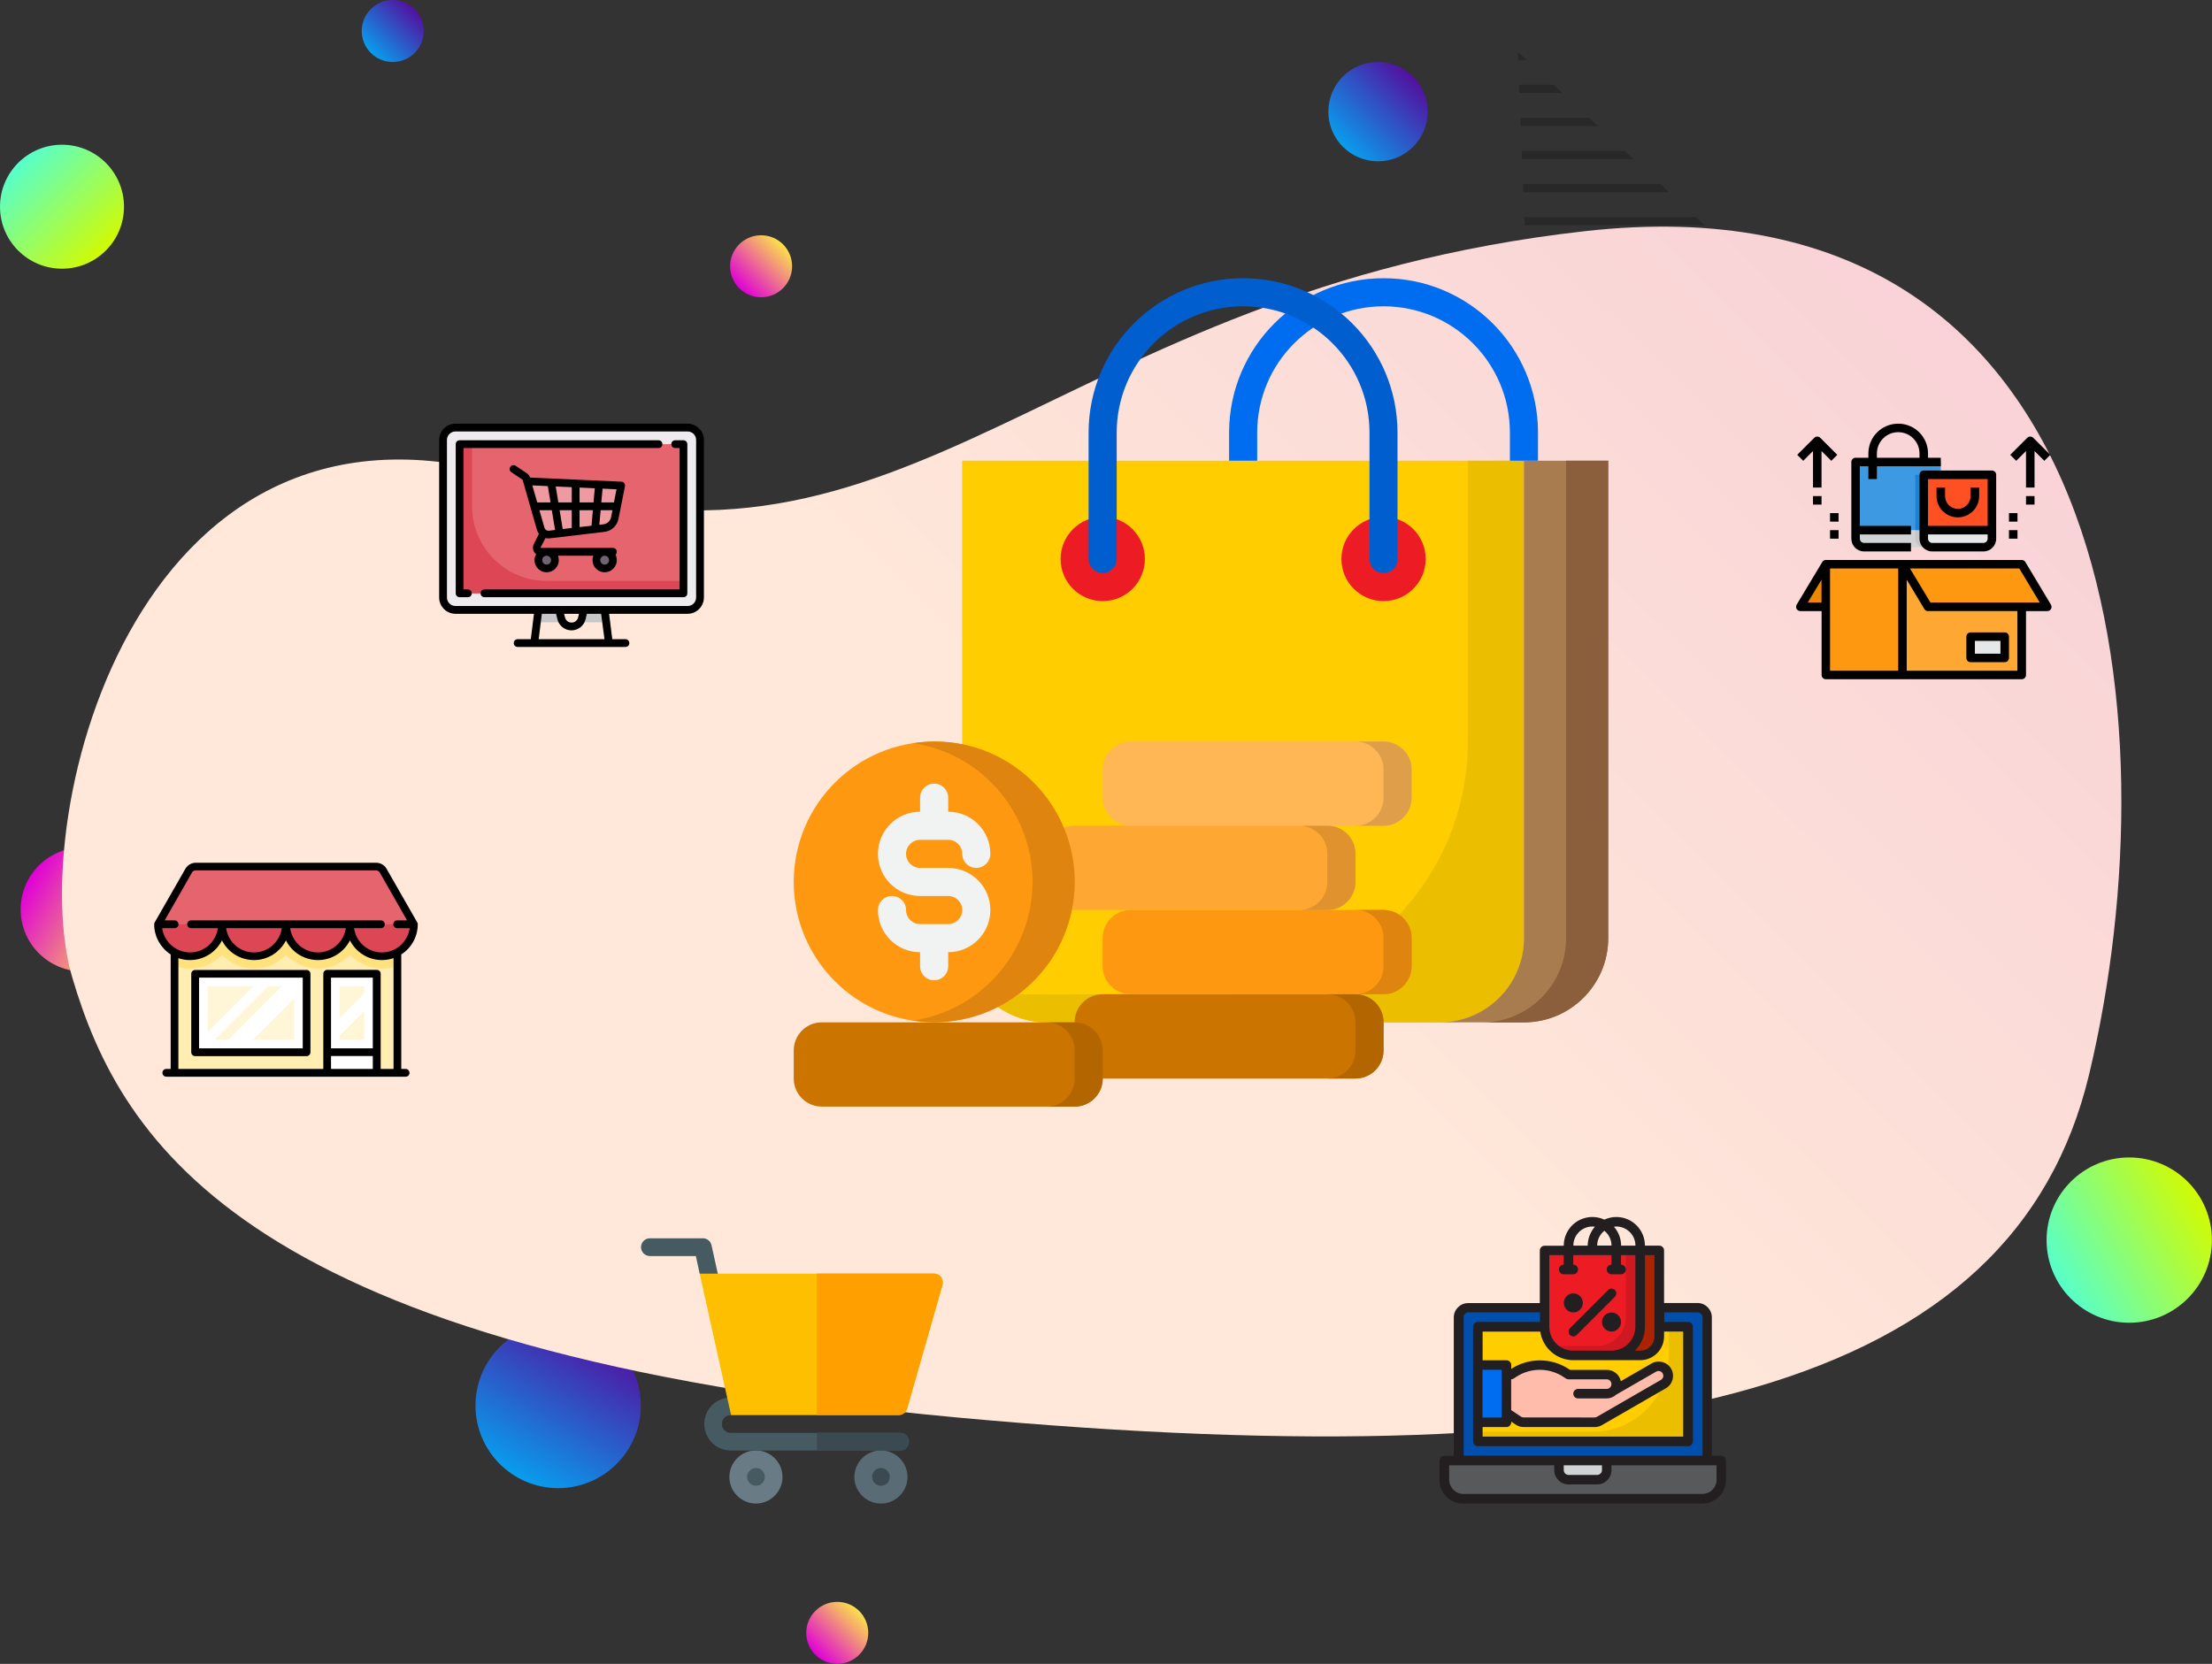 <?xml version="1.0" encoding="utf-8"?>
<!-- Generator: Adobe Illustrator 24.1.2, SVG Export Plug-In . SVG Version: 6.00 Build 0)  -->
<svg version="1.1" id="Layer_1" xmlns="http://www.w3.org/2000/svg" xmlns:xlink="http://www.w3.org/1999/xlink" x="0px" y="0px"
	 viewBox="0 0 2440.4 1836" style="enable-background:new 0 0 2440.4 1836;" xml:space="preserve">
<rect x="0" y="0" width="2440.4" height="1836" fill="#333333" stroke="none"/>
<style type="text/css">
	.st0{fill:url(#SVGID_1_);}
	.st1{fill:url(#SVGID_2_);}
	.st2{fill:url(#SVGID_3_);}
	.st3{fill:url(#SVGID_4_);}
	.st4{fill:url(#SVGID_5_);}
	.st5{fill:url(#SVGID_6_);}
	.st6{fill:#282828;}
	.st7{fill:url(#SVGID_7_);}
	.st8{display:none;fill:#0C2F93;}
	.st9{display:none;fill:#FC5D3D;}
	.st10{display:none;fill:#EFEFEF;}
	.st11{display:none;fill:#13BF6D;}
	.st12{display:none;fill:#FFCBC2;}
	.st13{display:none;fill:#FFFFFF;}
	.st14{display:none;}
	.st15{display:none;fill:#EBBA16;}
	.st16{display:none;fill:#6C797A;}
	.st17{display:none;fill:#AFB6BB;}
	.st18{display:none;fill:#E7ECED;}
	.st19{display:none;fill:#366DB6;}
	.st20{display:none;fill:#4D007E;}
	.st21{display:none;fill:#FBEA93;}
	.st22{display:none;fill:#FDD12B;}
	.st23{display:none;fill:#015F7F;}
	.st24{display:none;fill:#014E6A;}
	.st25{display:none;fill:#E9F3FE;}
	.st26{display:none;fill:#C9E9F4;}
	.st27{display:none;fill:#EF4460;}
	.st28{display:none;fill:#70D6F9;}
	.st29{display:none;fill:#3A70BF;}
	.st30{display:none;fill:#EDF4FC;}
	.st31{display:none;fill:#C7D7E5;}
	.st32{display:none;fill:#3CAADC;}
	.st33{display:none;fill:#F5C84C;}
	.st34{display:none;fill:#5290DB;}
	.st35{display:none;fill:#B2E26D;}
	.st36{display:none;fill:#FC657E;}
	.st37{fill:url(#SVGID_8_);}
	.st38{fill:url(#SVGID_9_);}
	.st39{display:none;fill:#63BCE7;}
	.st40{display:none;fill:#F46275;}
	.st41{display:none;fill:#F43075;}
	.st42{display:none;fill:#F48875;}
	.st43{display:none;fill:#F8AF23;}
	.st44{display:none;fill:#F87023;}
	.st45{display:none;fill:#F8D323;}
	.st46{display:none;fill:#9E9E9E;}
	.st47{display:none;fill:#707070;}
	.st48{display:none;fill:#CECECE;}
	.st49{display:none;fill:#3F3679;}
	.st50{display:none;fill:#DBD9DC;}
	.st51{fill:#C9C6CA;}
	.st52{fill:#EDEBED;}
	.st53{fill:#E6646E;}
	.st54{fill:#DC4655;}
	.st55{fill:#6F6571;}
	.st56{fill:#EF9AA1;}
	.st57{fill:#FFEDB1;}
	.st58{fill:#FFE17D;}
	.st59{fill:#FFFFFF;}
	.st60{fill:#FFF6D8;}
	.st61{fill:#697C86;}
	.st62{fill:#465A61;}
	.st63{fill:#596C76;}
	.st64{fill:#3B4A51;}
	.st65{fill:#FDBF00;}
	.st66{fill:#FF9F00;}
	.st67{fill:#004FAC;}
	.st68{fill:#FFCD00;}
	.st69{fill:#EBBF00;}
	.st70{fill:#AB2300;}
	.st71{fill:#FFBCAB;}
	.st72{fill:#ED1C24;}
	.st73{fill:#CF1820;}
	.st74{fill:#006DF0;}
	.st75{fill:#58595B;}
	.st76{fill:#D1D3D4;}
	.st77{fill:#231F20;}
	.st78{fill:#3D9AE2;}
	.st79{fill:#FF9811;}
	.st80{fill:#FFA733;}
	.st81{fill:#E6E7E8;}
	.st82{fill:#C6C5CA;}
	.st83{fill:#FF5023;}
	.st84{fill:#EE8700;}
	.st85{fill:#1E81CE;}
	.st86{fill:#A97C50;}
	.st87{fill:#8B5E3C;}
	.st88{fill:#CC7400;}
	.st89{fill:#FFB655;}
	.st90{fill:#DF850F;}
	.st91{fill:#DF922D;}
	.st92{fill:#DF9F4A;}
	.st93{fill:#B36600;}
	.st94{fill:#F1F2F2;}
	.st95{fill:#005ECE;}
</style>
<linearGradient id="SVGID_1_" gradientUnits="userSpaceOnUse" x1="570.175" y1="206.081" x2="661.425" y2="364.119" gradientTransform="matrix(1 0 0 -1 0 1836)">
	<stop  offset="0" style="stop-color:#089DED"/>
	<stop  offset="1" style="stop-color:#52119F"/>
</linearGradient>
<circle class="st0" cx="615.8" cy="1550.9" r="91.2"/>
<linearGradient id="SVGID_2_" gradientUnits="userSpaceOnUse" x1="2270.128" y1="421.939" x2="2428.172" y2="513.181" gradientTransform="matrix(1 0 0 -1 0 1836)">
	<stop  offset="0" style="stop-color:#57FFCB"/>
	<stop  offset="1" style="stop-color:#D1FB03"/>
</linearGradient>
<circle class="st1" cx="2349.1" cy="1368.4" r="91.2"/>
<linearGradient id="SVGID_3_" gradientUnits="userSpaceOnUse" x1="20.042" y1="1656.313" x2="116.798" y2="1559.547" gradientTransform="matrix(1 0 0 -1 0 1836)">
	<stop  offset="0" style="stop-color:#57FFCB"/>
	<stop  offset="1" style="stop-color:#D1FB03"/>
</linearGradient>
<circle class="st2" cx="68.4" cy="228.1" r="68.4"/>
<linearGradient id="SVGID_4_" gradientUnits="userSpaceOnUse" x1="31.966" y1="866.694" x2="150.494" y2="798.265" gradientTransform="matrix(1 0 0 -1 0 1836)">
	<stop  offset="0" style="stop-color:#DF00D7"/>
	<stop  offset="1" style="stop-color:#FBE24A"/>
</linearGradient>
<circle class="st3" cx="91.2" cy="1003.5" r="68.4"/>
<linearGradient id="SVGID_5_" gradientUnits="userSpaceOnUse" x1="409.15" y1="1777.6" x2="457.53" y2="1825.98" gradientTransform="matrix(1 0 0 -1 0 1836)">
	<stop  offset="0" style="stop-color:#089DED"/>
	<stop  offset="1" style="stop-color:#52119F"/>
</linearGradient>
<circle class="st4" cx="433.3" cy="34.2" r="34.2"/>
<linearGradient id="SVGID_6_" gradientUnits="userSpaceOnUse" x1="899.507" y1="10.032" x2="947.893" y2="58.408" gradientTransform="matrix(1 0 0 -1 0 1836)">
	<stop  offset="0" style="stop-color:#DF00D7"/>
	<stop  offset="1" style="stop-color:#FBE24A"/>
</linearGradient>
<circle class="st5" cx="923.7" cy="1801.8" r="34.2"/>
<polygon class="st6" points="2185.4,531.4 1693.2,531.4 1693.5,540.5 2195.2,540.5 "/>
<polygon class="st6" points="2146.1,494.9 1691.7,494.9 1692.1,504 2155.9,504 "/>
<polygon class="st6" points="2106.8,458.4 1690.3,458.4 1690.6,467.5 2116.6,467.5 "/>
<polygon class="st6" points="2067.5,421.9 1688.9,421.9 1689.2,431.1 2077.3,431.1 "/>
<polygon class="st6" points="2028.2,385.4 1687.4,385.4 1687.8,394.6 2038,394.6 "/>
<polygon class="st6" points="1988.9,349 1686,349 1686.3,358.1 1998.7,358.1 "/>
<polygon class="st6" points="1949.6,312.5 1684.6,312.5 1684.9,321.6 1959.4,321.6 "/>
<polygon class="st6" points="1910.3,276 1683.1,276 1683.5,285.1 1920.1,285.1 "/>
<polygon class="st6" points="1871,239.5 1681.7,239.5 1682,248.6 1880.8,248.6 "/>
<polygon class="st6" points="1831.7,203 1680.2,203 1680.6,212.1 1841.5,212.1 "/>
<polygon class="st6" points="1792.4,166.5 1678.8,166.5 1679.1,175.6 1802.2,175.6 "/>
<polygon class="st6" points="1753.1,130 1677.4,130 1677.7,139.1 1762.9,139.1 "/>
<polygon class="st6" points="1713.8,93.5 1675.9,93.5 1676.3,102.6 1723.6,102.6 "/>
<polygon class="st6" points="1674.5,57 1674.8,66.1 1684.3,66.1 "/>
<polygon class="st6" points="1712.2,1014.9 1727.2,1005.8 1711.8,1005.8 "/>
<polygon class="st6" points="1710.8,978.4 1772.3,978.4 1787.3,969.3 1710.4,969.3 "/>
<polygon class="st6" points="1709.3,941.9 1832.4,941.9 1847.4,932.8 1709,932.8 "/>
<polygon class="st6" points="1707.9,905.5 1892.5,905.5 1907.5,896.3 1707.6,896.3 "/>
<polygon class="st6" points="1706.5,869 1952.6,869 1967.6,859.8 1706.1,859.8 "/>
<polygon class="st6" points="1705,832.5 2012.7,832.5 2027.7,823.3 1704.7,823.3 "/>
<polygon class="st6" points="1703.6,796 2072.7,796 2087.8,786.8 1703.2,786.8 "/>
<polygon class="st6" points="1702.1,759.5 2132.8,759.5 2147.8,750.4 1701.8,750.4 "/>
<polygon class="st6" points="1700.7,723 2192.9,723 2207.9,713.9 1700.3,713.9 "/>
<polygon class="st6" points="1699.3,686.5 2253,686.5 2268,677.4 1698.9,677.4 "/>
<polygon class="st6" points="2303.3,640.9 1697.5,640.9 1697.8,650 2313.1,650 "/>
<polygon class="st6" points="2264,604.4 1696.1,604.4 1696.4,613.5 2273.8,613.5 "/>
<polygon class="st6" points="2224.7,567.9 1694.6,567.9 1695,577 2234.5,577 "/>
<linearGradient id="SVGID_7_" gradientUnits="userSpaceOnUse" x1="1256.743" y1="796.447" x2="2799.883" y2="2347.027" gradientTransform="matrix(1 0 0 -1 -31.62 1770.54)">
	<stop  offset="0" style="stop-color:#FFE8D9"/>
	<stop  offset="0.99" style="stop-color:#F2BDD5"/>
</linearGradient>
<path class="st7" d="M79.7,1078.5c54.2,183.5,193.9,413.7,978.1,485.8c758.7,69.7,1163.9-31.3,1247-378.6
	c94.2-393.9,31.3-996.6-556.3-930.6S1004.4,669.8,578.2,530.8S27.2,901,79.7,1078.5z"/>
<path class="st8" d="M1329.8,855.8l-150.3,436.8c100.9,29.7,208.7,26.9,307.9-8c-1.4-2.2-2.6-4.5-3.6-6.9L1329.8,855.8z
	 M1760.6,571.6c2.3,17.1,3.4,34.3,3.4,51.5c0,50.8-9.5,108-38.1,179.5l-153,442.4c149-86.8,249.1-248.2,249.1-433
	C1822.1,728,1801,645.3,1760.6,571.6z M1659.2,786.7c0-61.9-22.3-104.8-41.3-138.1c-25.4-41.3-49.2-76.3-49.2-117.5
	c0-46.1,34.9-88.9,84.1-88.9c2.2,0,4.3,0.3,6.5,0.4c-92.3-84.7-213-131.7-338.3-131.5c-175,0-329,89.8-418.6,225.8
	c11.8,0.4,22.9,0.6,32.3,0.6c52.4,0,133.5-6.4,133.5-6.4c27-1.6,30.2,38.1,3.2,41.3c0,0-27.2,3.2-57.3,4.8l182.4,542.7l109.7-328.8
	l-78-213.8c-27-1.6-52.6-4.8-52.6-4.8c-27-1.6-23.8-42.9,3.2-41.3c0,0,82.7,6.4,132,6.4c52.4,0,133.5-6.4,133.5-6.4
	c27-1.6,30.2,38.1,3.2,41.3c0,0-27.2,3.2-57.3,4.8l181.1,538.5l50-167C1642.7,879.3,1659.2,829.5,1659.2,786.7z M820,812
	c0,198.3,115.2,369.7,282.3,450.9L863.4,608.1C834.7,672.2,819.9,741.7,820,812z"/>
<path class="st9" d="M518.6,907.5v171.9H198.2V907.5l53.4-36.3v72.4l103.2,69.8c2.2,1.5,5.1,1.5,7.3,0l103.2-69.8v-72.4L518.6,907.5
	z"/>
<path class="st9" d="M397.4,825h-77.9l35.3-24.1c2.2-1.5,5.1-1.5,7.3,0L397.4,825z"/>
<path class="st10" d="M458.8,825H258.1c-3.6,0-6.5,2.9-6.5,6.5l0,0v112.2l103.2,69.8c2.2,1.5,5.1,1.5,7.3,0l103.2-69.8V831.4
	C465.3,827.9,462.4,825,458.8,825L458.8,825L458.8,825z"/>
<circle class="st11" cx="358.4" cy="935.7" r="28.2"/>
<path class="st12" d="M497,1064.1H279.2c-1.8,0-3.2-1.5-3.2-3.2c0-1.8,1.4-3.2,3.2-3.2h214.5v-89.8c0-1.8,1.5-3.2,3.2-3.2
	c1.8,0,3.2,1.4,3.2,3.2v93.1C500.2,1062.6,498.8,1064.1,497,1064.1z M266.3,1064.1h-8.9c-1.8,0-3.2-1.5-3.2-3.2
	c0-1.8,1.4-3.2,3.2-3.2h8.9c1.8,0,3.2,1.5,3.2,3.2C269.5,1062.6,268,1064,266.3,1064.1L266.3,1064.1z"/>
<path class="st13" d="M448.4,931.8c-1.8,0-3.2-1.5-3.2-3.3c0,0,0,0,0,0V918c0-1.8,1.5-3.2,3.2-3.2c1.8,0,3.2,1.5,3.2,3.2v10.5
	C451.7,930.3,450.2,931.8,448.4,931.8C448.4,931.8,448.4,931.8,448.4,931.8z M448.4,908.3c-1.8,0-3.2-1.5-3.2-3.2v-60h-25.4
	c-1.8,0-3.2-1.4-3.2-3.2c0-1.8,1.4-3.2,3.2-3.2c0,0,0,0,0,0h28.6c1.8,0,3.2,1.5,3.2,3.2v63.3C451.6,906.9,450.2,908.3,448.4,908.3z"
	/>
<path class="st14" d="M427.2,828.2c1.8,0,3.2-1.5,3.2-3.2c0-1.8-1.5-3.2-3.2-3.2c-1.8,0-3.2,1.5-3.2,3.2l0,0l0,0
	C423.9,826.8,425.4,828.2,427.2,828.2z"/>
<path class="st14" d="M389.1,854.8c1.8,0,3.2-1.4,3.2-3.2c0-1.8-1.4-3.2-3.2-3.2c0,0,0,0,0,0h-61.3c-1.8,0-3.2,1.4-3.2,3.2
	c0,1.8,1.4,3.2,3.2,3.2c0,0,0,0,0,0H389.1z"/>
<path class="st14" d="M415.2,869.9c0-1.8-1.5-3.2-3.2-3.2H304.9c-1.8,0-3.2,1.4-3.2,3.2c0,1.8,1.4,3.2,3.2,3.2c0,0,0,0,0,0H412
	C413.7,873.1,415.2,871.7,415.2,869.9z"/>
<path class="st14" d="M373.6,955.5c-1.4,1.1-1.7,3.1-0.6,4.5c1.1,1.4,3.1,1.7,4.5,0.6s1.7-3.1,0.6-4.5c0,0,0,0,0,0
	C377,954.8,375,954.5,373.6,955.5z"/>
<path class="st14" d="M393.9,915.3c-1.3-1.3-3.3-1.3-4.6,0l-8.5,8.5c-12.1-12.4-32-12.6-44.4-0.5c-12.4,12.1-12.6,32-0.5,44.4
	c5.9,6,14,9.4,22.4,9.4c2,0,4-0.2,6-0.6c1.8-0.3,3-2,2.7-3.7c-0.3-1.8-2-3-3.7-2.7c-0.1,0-0.1,0-0.2,0l0,0c-1.6,0.3-3.2,0.5-4.8,0.4
	c-13.8,0-25-11.1-25-24.9s11.1-25,24.9-25c6.8,0,13.2,2.7,18,7.6L356.5,948l-7.1-9.3c-1.1-1.4-3.1-1.7-4.5-0.6
	c-1.3,1-1.6,2.9-0.7,4.3l0.1,0.1l9.3,12.2c1.1,1.4,3.1,1.7,4.5,0.6c0.1-0.1,0.2-0.2,0.3-0.3l21.7-21.7c4,7.2,4.3,15.8,0.6,23.2
	c-0.8,1.6-0.2,3.5,1.4,4.3c0,0,0,0,0,0l0,0c1.6,0.8,3.5,0.1,4.3-1.5c2.1-4.3,3.2-9.1,3.3-13.9c0-6-1.7-11.8-4.9-16.9l9-9
	C395.1,918.5,395.1,916.5,393.9,915.3L393.9,915.3z"/>
<path class="st14" d="M521.8,917.5c0-1.1-0.5-2.1-1.4-2.7l-52-35.4v-38c0-5.4-4.4-9.7-9.7-9.7h-18.7c-1.8,0-3.2,1.5-3.2,3.2
	s1.5,3.2,3.2,3.2l0,0h18.7c1.8,0,3.2,1.5,3.2,3.2v110.5l-101.8,68.8c-1.1,0.7-2.5,0.7-3.6,0L254.8,952V841.4c0-1.8,1.5-3.2,3.2-3.2
	h156.1c1.8,0,3.3-1.4,3.3-3.2c0-1.7-1.2-3.1-2.9-3.3h-16.2l-34.5-23.5c-3.3-2.3-7.7-2.3-11,0l-34.5,23.5h-60.3
	c-5.4,0-9.7,4.4-9.7,9.7v38l-52,35.4c-0.9,0.6-1.4,1.6-1.4,2.7v42.6c0,1.8,1.4,3.2,3.2,3.2c1.8,0,3.2-1.4,3.2-3.2c0,0,0,0,0,0l0,0
	v-36.5l103.2,69.8l-103.2,89V986c0-1.8-1.4-3.2-3.2-3.2c-1.8,0-3.2,1.4-3.2,3.2c0,0,0,0,0,0v103.5c0,1.8,1.5,3.2,3.2,3.2h320.4
	c1.8,0,3.2-1.5,3.2-3.2L521.8,917.5z M356.6,813.5c1.1-0.7,2.6-0.7,3.7,0l26.6,18.2H330L356.6,813.5z M412.2,993.4l103.2-69.7v158.7
	L412.2,993.4z M468.5,887.3l44.3,30.3l-44.4,30L468.5,887.3z M248.4,947.5l-44.4-30l44.4-30.2V947.5z M310.2,997.2l42.8,28.9
	c3.3,2.2,7.6,2.2,10.9,0l42.8-28.9l103.3,89h-303L310.2,997.2z"/>
<circle class="st14" cx="198.2" cy="963" r="3.2"/>
<path class="st15" d="M2115.8,690.4l-16.1-16.1l42.5-42.5c4.4-4.4,11.7-4.4,16.1,0c0,0,0,0,0,0l0,0c4.4,4.4,4.4,11.7,0,16.1
	c0,0,0,0,0,0L2115.8,690.4z"/>
<path class="st15" d="M2172.9,746l-16.1-16.1l41.7-41.7c4.4-4.4,11.7-4.4,16.1,0c0,0,0,0,0,0l0,0c4.4,4.4,4.4,11.7,0,16.1
	c0,0,0,0,0,0L2172.9,746z"/>
<rect x="2267.3" y="530.1" transform="matrix(0.707 -0.707 0.707 0.707 292.192 1788.419)" class="st16" width="75.1" height="22.8"/>
<path class="st17" d="M2280.5,606.2l-40.3-40.3l14.4-14.4c4.6-4.6,12.1-4.6,16.7,0c0,0,0,0,0,0l23.6,23.6c4.6,4.6,4.6,12.1,0,16.7
	c0,0,0,0,0,0L2280.5,606.2z"/>
<path class="st18" d="M2255,696.2l-104.7-104.7l35.2-35.2c16.1-16.1,42.3-16.1,58.4,0l46.3,46.3c16.1,16.1,16.1,42.3,0,58.4
	L2255,696.2z"/>
<rect x="1994.1" y="802.8" transform="matrix(0.707 -0.707 0.707 0.707 19.479 1675.477)" class="st16" width="76.3" height="22.8"/>
<path class="st17" d="M2056.2,749.9l40.3,40.3l-14.4,14.4c-4.6,4.6-12.1,4.6-16.7,0c0,0,0,0,0,0l-23.6-23.6
	c-4.6-4.6-4.6-12.1,0-16.7c0,0,0,0,0,0L2056.2,749.9z"/>
<path class="st18" d="M2089.8,651.9l104.7,104.7l-43.3,43.3c-16.1,16.1-42.3,16.1-58.4,0l-46.3-46.3c-16.1-16.1-16.1-42.3,0-58.4
	L2089.8,651.9z"/>
<rect x="2087.2" y="685.2" transform="matrix(0.707 -0.707 0.707 0.707 97.232 1707.687)" class="st19" width="45.6" height="102.5"/>
<path class="st20" d="M2291.2,577.3L2291.2,577.3c-1.6,0-3.1-0.6-4.2-1.7l-16.1-16.1c-2.3-2.3-2.3-6,0-8.3c0,0,0,0,0,0l48.3-48.3
	c2.3-2.2,6-2.2,8.4,0l16.1,16.1c2.3,2.3,2.3,6,0,8.3c0,0,0,0,0,0l-48.3,48.3C2294.3,576.6,2292.8,577.3,2291.2,577.3z M2283.4,555.3
	l7.8,7.8l40-40l-7.8-7.8L2283.4,555.3z"/>
<path class="st20" d="M2287.2,605.4L2287.2,605.4c-1.6,0-3.1-0.6-4.2-1.7l-40.3-40.3c-2.3-2.3-2.3-6,0-8.3c0,0,0,0,0,0l7.8-7.8
	c6.9-6.9,18.1-6.9,25,0l23.6,23.6c6.9,6.9,6.9,18.1,0,25l-7.8,7.8C2290.2,604.8,2288.7,605.4,2287.2,605.4z M2255.3,559.3l31.9,31.9
	l3.6-3.6c2.3-2.3,2.3-6,0-8.3l-23.6-23.6c-2.3-2.3-6-2.3-8.4,0L2255.3,559.3z"/>
<path class="st20" d="M2254.9,702.1c-1.6,0-3.1-0.6-4.2-1.7l-104.7-104.7c-2.3-2.3-2.3-6,0-8.3c0,0,0,0,0,0l35.2-35.2
	c18.4-18.4,48.3-18.4,66.8,0c0,0,0,0,0,0l46.3,46.3c18.4,18.5,18.4,48.3,0,66.8l-35.2,35.2C2258,701.5,2256.5,702.1,2254.9,702.1z
	 M2158.6,591.5l96.4,96.4l31.1-31.1c13.8-13.8,13.8-36.2,0-50.1l-46.3-46.3c-13.8-13.8-36.2-13.8-50.1,0c0,0,0,0,0,0L2158.6,591.5z"
	/>
<path class="st20" d="M2242.9,593.4c-1.6,0-3.1-0.6-4.2-1.7l-16.1-16.1c-4.4-4.4-11.4-4.4-15.8,0l-16.1,16.1c-2.3,2.3-6,2.3-8.4,0
	c-2.3-2.3-2.3-6,0-8.4l16.1-16.1c9-9,23.5-9,32.5,0l16.1,16.1c2.3,2.3,2.3,6,0,8.3C2245.9,592.8,2244.4,593.4,2242.9,593.4
	L2242.9,593.4z"/>
<path class="st20" d="M2013.3,855.2c-1.6,0-3.1-0.6-4.2-1.7l-16.1-16.1c-2.3-2.3-2.3-6,0-8.3c0,0,0,0,0,0l48.4-48.3
	c1.1-1.1,2.6-1.7,4.2-1.7l0,0c1.6,0,3.1,0.6,4.2,1.7l16.1,16.1c2.3,2.3,2.3,6,0,8.3c0,0,0,0,0,0l-48.3,48.3
	C2016.4,854.5,2014.9,855.2,2013.3,855.2z M2005.5,833.2l7.8,7.8l40-40l-7.8-7.8L2005.5,833.2z"/>
<path class="st20" d="M2073.7,814c-4.7,0-9.2-1.9-12.5-5.2l-23.6-23.6c-6.9-6.9-6.9-18.1,0-25l7.8-7.8c1.1-1.1,2.6-1.7,4.2-1.7l0,0
	c1.6,0,3.1,0.6,4.2,1.7l40.3,40.3c2.3,2.3,2.3,6,0,8.3c0,0,0,0,0,0l-7.8,7.8C2082.9,812.2,2078.4,814,2073.7,814z M2049.6,765
	l-3.6,3.6c-2.3,2.3-2.3,6,0,8.3l23.6,23.6c2.3,2.3,6,2.3,8.4,0l3.6-3.6L2049.6,765z"/>
<path class="st20" d="M2122,817.9c-12.5,0-24.5-4.9-33.4-13.8l-46.3-46.3c-18.4-18.5-18.4-48.3,0-66.8l43.3-43.3
	c2.3-2.2,6-2.2,8.4,0l104.7,104.7c2.3,2.3,2.3,6,0,8.3c0,0,0,0,0,0l-43.3,43.3C2146.6,813,2134.6,817.9,2122,817.9z M2089.8,660.2
	l-39.1,39.1c-13.8,13.8-13.8,36.2,0,50.1l46.3,46.3c13.8,13.8,36.2,13.8,50.1,0c0,0,0,0,0,0l39.1-39.1L2089.8,660.2z"/>
<path class="st20" d="M2122,690c-1.6,0-3.1-0.6-4.2-1.7l-16.1-16.1c-2.3-2.3-2.3-6,0-8.3c0,0,0,0,0,0l36.3-36.3
	c6.8-6.5,17.6-6.5,24.5,0c6.8,6.8,6.8,17.7,0,24.5l-36.3,36.3C2125.1,689.4,2123.6,690,2122,690z M2114.3,668l7.8,7.8l32.1-32.1
	c2.1-2.1,2.1-5.6,0-7.8c-2.2-2.1-5.6-2.1-7.8,0L2114.3,668z"/>
<path class="st20" d="M2178.4,746.4c-1.6,0-3.1-0.6-4.2-1.7l-16.1-16.1c-2.3-2.3-2.3-6,0-8.3c0,0,0,0,0,0l36.2-36.2
	c6.9-6.6,17.9-6.4,24.5,0.5c6.4,6.7,6.4,17.2,0,23.9l-36.3,36.3C2181.5,745.8,2180,746.4,2178.4,746.4z M2170.7,724.4l7.8,7.8
	l32.1-32.1c2.1-2.1,2.1-5.6,0-7.8c-2.2-2.1-5.6-2.1-7.8,0L2170.7,724.4z"/>
<path class="st20" d="M2130.1,794.7c-1.6,0-3.1-0.6-4.2-1.7l-72.5-72.5c-2.3-2.3-2.3-6,0-8.3c0,0,0,0,0,0l32.2-32.2
	c2.3-2.3,6-2.3,8.3,0c0,0,0,0,0,0l72.5,72.5c2.3,2.3,2.3,6,0,8.3c0,0,0,0,0,0l-32.2,32.2C2133.2,794.1,2131.7,794.7,2130.1,794.7z
	 M2066,716.3l64.1,64.2l23.9-23.9l-64.1-64.2L2066,716.3z"/>
<path class="st20" d="M2122,754.5c-1.6,0-3.1-0.6-4.2-1.7l-24.2-24.2c-2.3-2.3-2.3-6,0-8.4c2.3-2.3,6-2.3,8.4,0l24.2,24.2
	c2.3,2.3,2.3,6,0,8.3C2125.1,753.8,2123.6,754.4,2122,754.5L2122,754.5z"/>
<path class="st21" d="M1836.4,1706.2h150.7c16.7,0,30.2-13.5,30.2-30.2c0,0,0,0,0,0v-314.4c0-16.7-13.5-30.2-30.2-30.2c0,0,0,0,0,0
	h-229.9c-8.3,0-15.1,6.8-15.1,15.1v47.5h56.5c8.3,0,15.1,6.8,15.1,15.1v2.3c0,8.3-6.8,15.1-15.1,15.1h0h-56.5v184.7h56.5
	c8.3,0,15.1,6.8,15.1,15.1v2.2c0,8.3-6.8,15.1-15.1,15.1h-56.5v47.5c0,8.3,6.8,15.1,15.1,15.1L1836.4,1706.2z"/>
<path class="st22" d="M1987.1,1331.5h-80.3c16.7,0,30.2,13.5,30.2,30.2c0,0,0,0,0,0v314.4c0,16.7-13.5,30.2-30.2,30.2c0,0,0,0,0,0
	h80.3c16.7,0,30.2-13.5,30.2-30.2v-314.4C2017.2,1345,2003.7,1331.5,1987.1,1331.5z"/>
<path class="st23" d="M1813.7,1626.3v2.2c0,8.3-6.8,15.1-15.1,15.1h-75.3c-8.3,0-15.1-6.8-15.1-15.1v-2.3c0-8.3,6.8-15.1,15.1-15.1
	h75.3C1806.9,1611.2,1813.7,1618,1813.7,1626.3C1813.7,1626.3,1813.7,1626.3,1813.7,1626.3z"/>
<path class="st23" d="M1813.7,1409.2v2.3c0,8.3-6.8,15.1-15.1,15.1l0,0h-75.3c-8.3,0-15.1-6.8-15.1-15.1v-2.3
	c0-8.3,6.8-15.1,15.1-15.1h75.3C1806.9,1394.1,1813.7,1400.9,1813.7,1409.2L1813.7,1409.2z"/>
<path class="st24" d="M1798.6,1611.2H1759c8.3,0,15.1,6.8,15.1,15.1v2.2c0,8.3-6.8,15.1-15.1,15.1h39.5c8.3,0,15.1-6.8,15.1-15.1
	v-2.3C1813.6,1618,1806.9,1611.2,1798.6,1611.2z"/>
<path class="st24" d="M1798.6,1394.1H1759c8.3,0,15.1,6.8,15.1,15.1v2.3c0,8.3-6.8,15.1-15.1,15.1h39.5c8.3,0,15.1-6.8,15.1-15.1
	v-2.3C1813.7,1400.9,1806.9,1394.1,1798.6,1394.1z"/>
<path class="st25" d="M1966.4,1370h-177.2c-8.3,0-15.1,6.8-15.1,15.1v9h24.4c8.3,0,15.1,6.8,15.1,15.1v2.3c0,8.3-6.7,15.1-15,15.1
	c0,0,0,0,0,0h-24.4v184.7h24.4c8.3,0,15.1,6.8,15.1,15.1v2.2c0,8.3-6.8,15.1-15.1,15.1h-24.4v9c0,8.3,6.8,15.1,15.1,15.1h177.2
	c8.3,0,15.1-6.8,15.1-15.1v-267.5C1981.5,1376.7,1974.7,1370,1966.4,1370L1966.4,1370z"/>
<path class="st26" d="M1966.4,1370h-29.4v297.8h29.4c8.3,0,15.1-6.8,15.1-15.1v-267.6C1981.5,1376.7,1974.7,1370,1966.4,1370
	L1966.4,1370z"/>
<path class="st14" d="M2017.3,1383.1c3.1,0,5.6-2.5,5.6-5.7v-15.7c0-19.8-16-35.8-35.8-35.8h-229.9c-11.4,0-20.7,9.3-20.7,20.7v41.8
	h-13.2c-11.4,0-20.7,9.3-20.7,20.7v2.3c0,11.4,9.3,20.7,20.7,20.7h13.1v66.2c0,3.1,2.5,5.7,5.7,5.7s5.7-2.5,5.7-5.7v-66.2h20.8
	v173.4h-20.8v-80.8c0-3.1-2.5-5.7-5.7-5.7s-5.7,2.5-5.7,5.7v80.8h-13.2c-11.4,0-20.7,9.3-20.7,20.7v2.3c0,11.4,9.3,20.7,20.7,20.7
	h13.2v41.8c0,11.4,9.3,20.7,20.7,20.7H1987c19.8,0,35.8-16,35.8-35.8v-272.2c0-3.1-2.5-5.7-5.7-5.7c-3.1,0-5.7,2.5-5.7,5.7v272.3
	c0,13.5-11,24.5-24.5,24.5h-229.9c-5.2,0-9.4-4.2-9.4-9.4v-41.8h20.8v3.4c0,11.4,9.3,20.7,20.7,20.7h105.4c3.1,0,5.7-2.5,5.7-5.7
	s-2.5-5.7-5.7-5.7h-105.4c-5.2,0-9.4-4.2-9.4-9.4v-3.4h18.8h1.1c0.7,0,1.4-0.1,2.1-0.2c0.3-0.1,0.7-0.1,1-0.2
	c9.6-2,16.5-10.5,16.6-20.3v-2.3c0-9.8-6.9-18.3-16.6-20.3c-0.3-0.1-0.7-0.1-1-0.2c-0.7-0.1-1.4-0.2-2.1-0.2h-1.1h-18.8v-173.4h18.8
	c11.4,0,20.7-9.3,20.7-20.7v-2.3c0-9.8-6.9-18.3-16.6-20.3c-0.3-0.1-0.7-0.1-1-0.2c-0.7-0.1-1.4-0.2-2.1-0.2h-1.1h-18.8v-3.4
	c0-5.2,4.2-9.4,9.4-9.4h177.2c5.2,0,9.4,4.2,9.4,9.4v267.6c0,5.2-4.2,9.4-9.4,9.4H1921c-3.1,0-5.7,2.5-5.7,5.7s2.5,5.7,5.7,5.7h45.4
	c11.4,0,20.7-9.3,20.7-20.7v-267.7c0-11.4-9.3-20.7-20.7-20.7h-177.2c-11.4,0-20.7,9.3-20.7,20.7v3.4h-20.8v-41.8
	c0-5.2,4.2-9.4,9.4-9.4h229.9c13.5,0,24.5,11,24.5,24.5v15.7C2011.6,1380.6,2014.1,1383.1,2017.3,1383.1
	C2017.2,1383.1,2017.2,1383.1,2017.3,1383.1z M1798.6,1638h-75.3c-5.2,0-9.4-4.2-9.4-9.4v-2.3c0-5.2,4.2-9.4,9.4-9.4h75.3
	c5.2,0,9.4,4.2,9.4,9.4v2.2C1808,1633.7,1803.8,1638,1798.6,1638C1798.6,1638,1798.6,1638,1798.6,1638z M1774.1,1399.8h24.4
	c5.2,0,9.4,4.2,9.4,9.4v2.3c0,5.2-4.2,9.4-9.4,9.4h-75.3c-5.2,0-9.4-4.2-9.4-9.4v-2.3c0-5.2,4.2-9.4,9.4-9.4H1774.1z"/>
<path class="st14" d="M1844.9,1416h101.8c3.1,0,5.7-2.5,5.7-5.7s-2.5-5.7-5.7-5.7h-101.8c-3.1,0-5.7,2.5-5.7,5.7
	S1841.7,1416,1844.9,1416z"/>
<path class="st14" d="M1844.9,1446.5h101.8c3.1,0,5.7-2.5,5.7-5.7s-2.5-5.7-5.7-5.7h-101.8c-3.1,0-5.7,2.5-5.7,5.7
	S1841.7,1446.5,1844.9,1446.5z"/>
<path class="st14" d="M1844.9,1477.1h101.8c3.1,0,5.7-2.5,5.7-5.7s-2.5-5.7-5.7-5.7h-101.8c-3.1,0-5.7,2.5-5.7,5.7
	S1841.7,1477.1,1844.9,1477.1z"/>
<path class="st27" d="M529.1,326h-2.9v-2.7c0-2.1-1.7-3.8-3.8-3.8c-2.1,0-3.8,1.7-3.8,3.8v2.9h-2.9c-2.1,0-3.8,1.7-3.8,3.8
	c0,2.1,1.7,3.8,3.8,3.8h2.9v2.9c0,2.1,1.7,3.8,3.8,3.8c2.1,0,3.8-1.7,3.8-3.8v-2.9h2.9c2.1,0,3.8-1.7,3.8-3.8
	C533,327.8,531.4,326,529.1,326C529.2,326,529.2,326,529.1,326z"/>
<circle class="st28" cx="568.7" cy="314.8" r="4.1"/>
<path class="st29" d="M710.1,362H596c10.9,4.7,22.1,8.6,33.5,11.8c3.4,1,5.8,4.1,5.7,7.7v39.1c0,46.8-25.8,89.9-67.7,114.3
	c-7.9,4.6-17.8,4.6-25.7,0c-41.7-24.3-67.7-67.4-67.7-114.3v-39.1c0-3.6,2.3-6.7,5.7-7.7c11.4-3.1,22.6-7.1,33.5-11.8H399.9
	c-9.1,0.1-16.5,7.5-16.5,16.7v205.2c0,9.1,7.4,16.5,16.5,16.5c0,0,0,0,0.1,0h310c9.1,0,16.5-7.4,16.5-16.5c0,0,0,0,0-0.1V378.6
	C726.6,369.5,719.3,362,710.1,362C710.1,362,710.1,362,710.1,362z"/>
<path class="st30" d="M600.5,640.8h-91.1c-4.5,0-8.1,3.6-8.1,8.1s3.6,8.1,8.1,8.1h91c4.4,0,7.9-3.5,7.9-7.9c0-0.1,0-0.2,0-0.3
	c0.1-4.3-3.4-7.9-7.7-7.9C600.6,640.8,600.6,640.8,600.5,640.8L600.5,640.8z"/>
<path class="st31" d="M519.8,600.5h70.4v40.3h-70.4V600.5z"/>
<path class="st30" d="M383.4,567.4v16.4c0,9.1,7.4,16.5,16.5,16.5c0,0,0,0,0.1,0h310c9.1,0,16.5-7.4,16.5-16.5c0,0,0,0,0-0.1v-16.4
	H383.4z"/>
<path class="st27" d="M710.1,376.7h-76.5c1,1.4,1.5,3.1,1.5,4.8v39.1c0,46.8-25.8,89.9-67.7,114.3c-7.9,4.6-17.8,4.6-25.7,0
	C500,510.6,474,467.5,474,420.6v-39.3c0-1.7,0.5-3.4,1.5-4.8h-75.6c-1,0-1.9,0.8-1.9,1.8c0,0,0,0.1,0,0.1v188.7h313.9V378.5
	c0-0.9-0.7-1.7-1.7-1.8C710.2,376.8,710.1,376.8,710.1,376.7L710.1,376.7z"/>
<path class="st32" d="M398,552.5h313.9v14.9H398V552.5z"/>
<path class="st33" d="M398,552.5h30.5v14.9H398V552.5z"/>
<path class="st33" d="M657.2,640.5c-5.4-1-9.7-5.1-10.8-10.5c0-0.1-0.1-0.3-0.3-0.1c-0.1,0-0.1,0-0.1,0.1c0,0,0,0,0,0
	c-1.1,5.4-5.4,9.6-10.8,10.5c-0.1,0-0.3,0.1-0.1,0.3c0,0.1,0,0.1,0.1,0.1c0,0,0,0,0,0c5.4,1,9.7,5.2,10.8,10.6
	c0,0.1,0.1,0.3,0.3,0.1c0.1,0,0.1,0,0.2-0.1c0,0,0,0,0,0c1.1-5.4,5.4-9.6,10.8-10.5c0.1,0,0.3-0.1,0.1-0.3
	C657.4,640.7,657.3,640.7,657.2,640.5z"/>
<circle class="st34" cx="478.4" cy="629.3" r="4.1"/>
<circle class="st35" cx="623.4" cy="620.2" r="4.1"/>
<path class="st36" d="M648.3,432.5c-1.9,0-3.4-1.5-3.4-3.4c0,0,0,0,0-0.1c0-0.9,0.4-1.8,1.1-2.5l16.7-16.1c0.6-0.6,1.4-1,2.3-1h19.7
	c1.9,0,3.4,1.5,3.4,3.4c0,1.9-1.5,3.4-3.4,3.4c0,0,0,0,0,0h-18.3l-15.7,15.2C650,432.1,649.1,432.5,648.3,432.5L648.3,432.5z"/>
<path class="st36" d="M685.4,512.8h-19.7c-0.9,0-1.7-0.4-2.3-1l-16.7-16.1c-1.3-1.4-1.2-3.5,0.1-4.8c1.3-1.2,3.2-1.2,4.5-0.1
	l15.7,15.2h18.3c1.9,0,3.4,1.5,3.4,3.4C688.8,511.2,687.3,512.8,685.4,512.8L685.4,512.8z"/>
<path class="st36" d="M684,464.5h-36.4c-1.9,0-3.4-1.5-3.4-3.4c0-1.9,1.5-3.4,3.4-3.4H684c1.9,0,3.4,1.5,3.4,3.4
	C687.4,463,685.9,464.5,684,464.5z"/>
<path class="st36" d="M461.7,432.5c1.9,0,3.4-1.5,3.4-3.4c0,0,0,0,0-0.1c0-0.9-0.4-1.8-1.1-2.5l-16.7-16.3c-0.6-0.6-1.4-1-2.3-1
	h-19.7c-1.9,0-3.4,1.5-3.4,3.4c0,1.9,1.5,3.4,3.4,3.4h18.3l15.7,15.2C460,432.1,460.8,432.5,461.7,432.5z"/>
<path class="st36" d="M424.6,512.8h19.7c0.9,0,1.7-0.4,2.3-1l16.7-16.1c1.3-1.4,1.2-3.5-0.1-4.8c-1.3-1.2-3.2-1.2-4.5-0.1L443,506
	h-18.3c-1.9,0-3.4,1.5-3.4,3.4C421.2,511.3,422.8,512.8,424.6,512.8z"/>
<path class="st36" d="M426,464.5h36.4c1.9,0,3.4-1.5,3.4-3.4c0-1.9-1.5-3.4-3.4-3.4H426c-1.9,0-3.4,1.5-3.4,3.4
	C422.6,463,424.1,464.5,426,464.5z"/>
<path class="st30" d="M635.1,381.4c0-3.6-2.3-6.7-5.7-7.7c-25.7-7.4-47.9-15.6-64-32.7c-5.6-6-14.9-6.3-20.9-0.8l-0.8,0.8
	c-16.1,17.1-38.3,25.3-64,32.7c-3.4,1-5.8,4.1-5.7,7.7v39.1c0,46.8,25.8,89.9,67.7,114.3c7.9,4.6,17.8,4.6,25.7,0
	C609,510.5,635,467.4,635,420.5v-39.1H635.1z"/>
<path class="st31" d="M620.6,384.2c-22.8-6.8-46.4-15.7-64-34.3l-1.9-2l-1.9,2c-17.6,18.6-41.2,27.5-64,34.3l-2.2,0.5v35.7
	c0,42.3,23,81,61.4,103.4c4.1,2.3,9.1,2.3,13.1,0c38.4-22.4,61.4-61.1,61.4-103.4v-35.7L620.6,384.2z"/>
<path class="st27" d="M509,416.9h91.2c2.3,0,4.2,1.9,4.2,4.2v26.5c0,2.3-1.9,4.2-4.2,4.2H509c-2.3,0-4.2-1.9-4.2-4.2v-26.5
	C504.8,418.8,506.7,416.9,509,416.9z"/>
<path class="st14" d="M710.1,358.5H596.7c-11.3-5.2-20.8-11.5-28.9-19.8c-6.8-7.4-18.3-7.8-25.7-1c0,0,0,0,0,0c-0.4,0.3-0.7,0.6-1,1
	c-7.9,8.5-17.4,14.6-28.9,19.8H399.9c-11,0.1-20,9.1-20,20.1v205.1c0,11,9,20,20,20h116.4v33.5h-6.8c-6.4,0-11.5,5.1-11.5,11.5
	s5.1,11.5,11.5,11.5h91c6.4,0,11.5-5.1,11.5-11.5s-5.1-11.5-11.5-11.5h-6.8v-33.5H710c11,0,20-9,20-20V378.6
	C730,367.6,721.1,358.6,710.1,358.5z M546.2,343.4c4.2-4.6,11.3-4.9,15.9-0.7c0,0,0,0,0.1,0.1c0.3,0.1,0.4,0.4,0.7,0.7
	c17.1,18.2,41.3,26.7,65.5,33.6c1.9,0.6,3.3,2.4,3.3,4.4v39.1c0,45.5-24.6,87.3-65.9,111.3c-6.9,4-15.4,4-22.3,0
	c-41.3-24.1-65.9-65.8-65.9-111.3v-39.1c0-2,1.3-3.8,3.3-4.4C504.8,370.1,529.1,361.7,546.2,343.4L546.2,343.4z M638.6,380.1h70v169
	H401.4v-169h69.3c0,0.1-0.1,0.8-0.1,1.4v39.1c0,48,26,91.9,69.3,117.2c9.1,5.2,20.2,5.2,29.3,0c43.4-25.3,69.3-69.2,69.3-117.2
	L638.6,380.1L638.6,380.1z M708.6,556v8.1H431.9V556H708.6z M425,556v8.1h-23.6V556H425z M386.7,378.6c0-7.3,5.9-13.1,13.2-13.1
	c0,0,0,0,0,0h95.2c-5.5,1.9-10.7,3.4-16.1,5.1c-1.8,0.6-3.4,1.5-4.8,2.7h-74.3c-2.9,0-5.3,2.3-5.3,5.2c0,0,0,0.1,0,0.1V564h-7.8
	L386.7,378.6z M600.5,644.2c2.6,0,4.7,2.1,4.7,4.6c0,2.6-2.1,4.7-4.6,4.7c0,0,0,0,0,0h-91.1c-2.6,0-4.7-2.1-4.7-4.6
	c0-2.6,2.1-4.7,4.6-4.7c0,0,0,0,0,0H600.5z M523.3,637.4v-33.5h63.6v33.5L523.3,637.4z M723.3,583.8c0,7.3-5.9,13.1-13.1,13.1l0,0
	H399.9c-7.3,0-13.1-5.9-13.1-13.1l0,0v-13h336.5L723.3,583.8z M723.3,564h-7.9V378.6c0-2.9-2.3-5.3-5.2-5.3c0,0-0.1,0-0.1,0h-75
	c-1.3-1.3-2.9-2.3-4.7-2.8c-5.5-1.6-10.7-3.1-16.1-5.1h95.9c7.3,0,13.1,5.9,13.1,13.1l0,0L723.3,564z"/>
<path class="st14" d="M559,580.1h-7.8c-1.9,0-3.4,1.5-3.4,3.4c0,1.9,1.5,3.4,3.4,3.4h7.8c1.9,0,3.4-1.5,3.4-3.4c0,0,0,0,0,0
	C562.4,581.7,560.8,580.1,559,580.1z"/>
<path class="st14" d="M483.2,384.8v35.7c0,43.5,23.7,83.3,63.2,106.4c5.1,3,11.4,3,16.5,0c39.5-23.1,63.2-62.9,63.2-106.4v-35.7
	c0-1.5-1-2.9-2.5-3.3c-1.4-0.7-44.2-11.1-65-34.3c-0.6-0.8-1.4-1.5-2.2-2c-1.1-0.8-2.7-0.8-3.8,0c-0.8,0.5-1.5,1.2-2,2
	c-20.8,23.3-62.4,33.5-65,34.5C484.1,382,483.1,383.3,483.2,384.8L483.2,384.8z M490,387.4c43-12.9,58.7-28.2,64.6-34.5
	c5.7,6.3,21.3,21.5,64.6,34.5v33.2c0,41-22.3,78.6-59.8,100.5c-3,1.8-6.7,1.8-9.7,0c-37.3-21.9-59.8-59.4-59.8-100.5v-33.2H490z"/>
<path class="st14" d="M607.9,447.7v-26.5c0-4.2-3.4-7.7-7.6-7.7c0,0,0,0,0,0H509c-4.2,0-7.7,3.4-7.7,7.6c0,0,0,0,0,0v26.5
	c0,4.2,3.4,7.7,7.6,7.7c0,0,0,0,0,0h91.2C604.5,455.4,607.9,451.9,607.9,447.7C607.9,447.7,607.9,447.7,607.9,447.7z M508.2,447.7
	v-26.5c0-0.4,0.4-0.8,0.8-0.8h91.2c0.4,0,0.8,0.4,0.8,0.8v26.5c0,0.4-0.4,0.8-0.8,0.8H509C508.6,448.5,508.2,448.1,508.2,447.7
	L508.2,447.7z"/>
<path class="st14" d="M530,427.7c-1.3-1.3-3.3-1.4-4.7-0.1c0,0-0.1,0.1-0.1,0.1l-1.9,1.9l-1.9-1.9c-1.3-1.3-3.5-1.3-4.8,0
	c-1.3,1.3-1.3,3.5,0,4.8l1.9,1.9l-1.9,1.9c-1.3,1.3-1.3,3.5,0,4.8s3.5,1.3,4.8,0l1.9-1.9l1.9,1.9c1.3,1.3,3.5,1.3,4.8,0
	c1.3-1.3,1.3-3.5,0-4.8l-1.9-1.9l1.9-1.9c1.3-1.3,1.4-3.3,0.1-4.7C530.1,427.8,530,427.8,530,427.7z"/>
<path class="st14" d="M550.9,427.7c-1.3-1.3-3.3-1.4-4.7-0.1c0,0-0.1,0.1-0.1,0.1l-1.9,1.9l-1.9-1.9c-1.3-1.3-3.5-1.3-4.8,0
	c-1.2,1.4-1.2,3.4,0,4.8l1.9,1.9l-1.9,1.9c-1.3,1.3-1.3,3.5,0,4.8c1.3,1.3,3.5,1.3,4.8,0l1.9-1.9l1.9,1.9c1.3,1.3,3.5,1.3,4.8,0
	c1.3-1.3,1.3-3.5,0-4.8l-1.9-1.9l1.9-1.9c1.3-1.2,1.4-3.3,0.2-4.7C551,427.8,550.9,427.8,550.9,427.7z"/>
<path class="st14" d="M571.8,427.7c-1.3-1.3-3.3-1.4-4.7-0.1c0,0-0.1,0.1-0.1,0.1l-1.9,1.9l-1.9-1.9c-1.3-1.3-3.5-1.3-4.8,0
	c-1.3,1.3-1.3,3.5,0,4.8l0,0l1.9,1.9l-1.9,1.9c-1.3,1.3-1.3,3.5,0,4.8c1.3,1.3,3.5,1.3,4.8,0l1.9-1.9l1.9,1.9c1.3,1.3,3.5,1.3,4.8,0
	c1.3-1.3,1.3-3.5,0-4.8l-1.9-1.9l1.9-1.9c1.3-1.2,1.4-3.3,0.2-4.7C571.9,427.8,571.9,427.8,571.8,427.7z"/>
<path class="st14" d="M592.9,427.7c-1.3-1.3-3.3-1.4-4.7-0.1c0,0-0.1,0.1-0.1,0.1l-1.9,1.9l-1.9-1.9c-1.3-1.3-3.5-1.3-4.8,0
	s-1.3,3.5,0,4.8l1.9,1.9l-1.9,1.9c-1.3,1.3-1.3,3.5,0,4.8c1.3,1.3,3.5,1.3,4.8,0l1.9-1.9l1.9,1.9c1.3,1.3,3.5,1.3,4.8,0
	c1.3-1.3,1.3-3.5,0-4.8l-1.9-1.9l1.9-1.9c1.3-1.2,1.4-3.3,0.1-4.7C593,427.8,592.9,427.8,592.9,427.7z"/>
<linearGradient id="SVGID_8_" gradientUnits="userSpaceOnUse" x1="815.507" y1="1518.032" x2="863.893" y2="1566.408" gradientTransform="matrix(1 0 0 -1 0 1836)">
	<stop  offset="0" style="stop-color:#DF00D7"/>
	<stop  offset="1" style="stop-color:#FBE24A"/>
</linearGradient>
<circle class="st37" cx="839.7" cy="293.8" r="34.2"/>
<linearGradient id="SVGID_9_" gradientUnits="userSpaceOnUse" x1="1513.155" y1="1608.595" x2="1590.625" y2="1686.065" gradientTransform="matrix(1 0 0 -1 -31.62 1770.54)">
	<stop  offset="0" style="stop-color:#089DED"/>
	<stop  offset="1" style="stop-color:#52119F"/>
</linearGradient>
<path class="st38" d="M1575.1,123.2c0,30.3-24.5,54.8-54.8,54.8s-54.8-24.5-54.8-54.8s24.5-54.8,54.8-54.8S1575.1,93,1575.1,123.2
	C1575.1,123.2,1575.1,123.2,1575.1,123.2z"/>
<path class="st39" d="M868.3,1609.4c-9.5,0-17.2-7.7-17.2-17.2v-156c0-9.5,7.7-17.2,17.2-17.2h241.9c9.5,0,17.2,7.7,17.2,17.2v156
	c0,9.5-7.7,17.2-17.2,17.2H868.3z"/>
<path class="st40" d="M1116.8,1577c0,3.7-3,6.6-6.6,6.6H868.3c-3.7,0-6.6-3-6.6-6.6v-140.9c0-3.7,3-6.6,6.6-6.6h241.9
	c3.7,0,6.6,3,6.6,6.6L1116.8,1577L1116.8,1577z"/>
<path class="st41" d="M884.4,1577v-140.9c0-3.7,3-6.6,6.6-6.6h-22.7c-3.7,0-6.6,3-6.6,6.6V1577c0,3.7,3,6.6,6.6,6.6H891
	C887.4,1583.6,884.4,1580.7,884.4,1577L884.4,1577z"/>
<path class="st42" d="M1094.1,1577v-140.9c0-3.7-3-6.6-6.7-6.6h22.8c3.7,0,6.6,3,6.6,6.6v140.9c0,3.7-3,6.6-6.6,6.6h-22.8
	C1091,1583.7,1094,1580.7,1094.1,1577L1094.1,1577z"/>
<path class="st43" d="M949.8,1609.4h78.8v24h-78.8V1609.4z"/>
<path class="st44" d="M949.8,1609.4h22.8v24h-22.8V1609.4z"/>
<path class="st45" d="M1005.9,1609.4h22.8v24h-22.8V1609.4z"/>
<circle class="st43" cx="989.2" cy="1596.5" r="5.7"/>
<path class="st46" d="M1053.1,1652.8H925.4v-13.2c0-3.5,2.8-6.3,6.3-6.3c0,0,0,0,0,0h115.2c3.5,0,6.3,2.8,6.3,6.3v0L1053.1,1652.8z"
	/>
<path class="st47" d="M954.4,1633.3h-22.7c-3.5,0-6.3,2.8-6.3,6.3l0,0v13.2h22.8v-13.2C948.1,1636.2,950.9,1633.3,954.4,1633.3z"/>
<path class="st48" d="M1024.1,1633.3h22.8c3.5,0,6.3,2.8,6.3,6.3v0v13.2h-22.7v-13.2C1030.4,1636.2,1027.6,1633.3,1024.1,1633.3
	C1024.1,1633.3,1024.1,1633.3,1024.1,1633.3z"/>
<path class="st43" d="M899.3,1449.7h179.8v60.5H899.3V1449.7z"/>
<path class="st39" d="M1028.1,1537.5l65.3-65.3l19.4,19.4l-65.4,65.3L1028.1,1537.5z"/>
<path class="st46" d="M1093.4,1472.2c5.3-5.4,14-5.5,19.4-0.2c5.4,5.3,5.5,14,0.2,19.4c-0.1,0.1-0.1,0.1-0.2,0.2L1093.4,1472.2z"/>
<path class="st46" d="M1047.5,1556.9l-25,5.7l5.7-25L1047.5,1556.9z"/>
<path class="st49" d="M868.3,1611.3H948v20.2h-16.3c-4.5,0-8.2,3.7-8.2,8.2v11.3h-60.7c-1,0-1.9,0.8-1.9,1.9s0.8,1.9,1.9,1.9h252.9
	c1,0,1.9-0.8,1.9-1.9s-0.8-1.9-1.9-1.9H1055v-11.3c0-4.5-3.7-8.2-8.2-8.2h-16.3v-20.2h79.7c10.5,0,19.1-8.6,19.1-19.1v-156
	c0-10.5-8.6-19.1-19.1-19.1H868.3c-10.5,0-19.1,8.6-19.1,19.1v156C849.2,1602.7,857.7,1611.2,868.3,1611.3z M1051.3,1639.6v11.3
	h-124v-11.3c0-2.4,2-4.4,4.4-4.4h115.2C1049.3,1635.3,1051.2,1637.2,1051.3,1639.6L1051.3,1639.6z M1026.8,1631.4h-75v-20.2h75
	V1631.4z M852.9,1436.1c0-8.5,6.9-15.3,15.3-15.3h241.9c8.5,0,15.3,6.9,15.3,15.3v156c0,8.5-6.9,15.3-15.3,15.3H868.3
	c-8.5,0-15.3-6.9-15.3-15.3V1436.1z"/>
<path class="st49" d="M868.3,1585.5h241.9c4.7,0,8.5-3.8,8.5-8.5v-140.9c0-4.7-3.8-8.5-8.5-8.5H868.3c-4.7,0-8.5,3.8-8.5,8.5V1577
	C859.8,1581.7,863.6,1585.5,868.3,1585.5L868.3,1585.5z M863.5,1436.1c0-2.6,2.1-4.7,4.7-4.7h241.9c2.6,0,4.7,2.1,4.7,4.7v35.6
	c-0.3-0.3-0.5-0.6-0.8-0.9c-6.1-6.1-15.9-6.1-22,0l-11.1,11.1v-32.2c0-1-0.8-1.9-1.9-1.9l0,0H899.3c-1,0-1.9,0.8-1.9,1.9l0,0v60.5
	c0,1,0.8,1.9,1.9,1.9l0,0h151.5l-24.1,24.1c-0.3,0.3-0.4,0.6-0.5,0.9l0,0l-5.7,25c-0.2,1,0.4,2,1.4,2.3c0.1,0,0.3,0,0.4,0
	c0.1,0,0.3,0,0.4,0l25-5.7l0,0c0.4-0.1,0.7-0.2,0.9-0.5l65.3-65.3c0.3-0.3,0.5-0.6,0.8-0.9v85c0,2.6-2.1,4.7-4.7,4.7h-242
	c-2.6,0-4.7-2.1-4.7-4.7V1436.1z M1043.7,1555.8l-18.7,4.2l4.2-18.7L1043.7,1555.8z M1030.8,1537.5l62.7-62.7l16.7,16.7l-62.7,62.7
	L1030.8,1537.5z M1054.1,1508.4H901.2v-56.7h176v34.1l-22.7,22.7C1054.4,1508.4,1054.2,1508.4,1054.1,1508.4L1054.1,1508.4z
	 M1112.7,1488.8l-16.5-16.5c5.3-3.8,12.7-2.7,16.5,2.6C1115.7,1479,1115.7,1484.6,1112.7,1488.8z"/>
<path class="st49" d="M989.2,1588.9c-4.2,0-7.6,3.4-7.6,7.6c0,4.2,3.4,7.6,7.6,7.6c4.2,0,7.6-3.4,7.6-7.6
	C996.8,1592.3,993.4,1588.9,989.2,1588.9z M989.2,1600.3c-2.1,0-3.8-1.7-3.8-3.8s1.7-3.8,3.8-3.8c2.1,0,3.8,1.7,3.8,3.8
	C993,1598.6,991.3,1600.3,989.2,1600.3z"/>
<path class="st49" d="M862.8,1665.5h-22.9c-1,0-1.9,0.8-1.9,1.9s0.8,1.9,1.9,1.9h22.9c1,0,1.9-0.8,1.9-1.9
	S863.9,1665.5,862.8,1665.5L862.8,1665.5z"/>
<path class="st49" d="M1138.6,1665.5h-22.9c-1,0-1.9,0.8-1.9,1.9s0.8,1.9,1.9,1.9h22.9c1,0,1.9-0.8,1.9-1.9
	S1139.6,1665.5,1138.6,1665.5z"/>
<path class="st49" d="M1097.4,1665.5H881.1c-1,0-1.9,0.8-1.9,1.9s0.8,1.9,1.9,1.9h216.3c1,0,1.9-0.8,1.9-1.9
	S1098.4,1665.5,1097.4,1665.5z"/>
<path class="st49" d="M839.9,1654.7h9.8c1,0,1.9-0.8,1.9-1.9s-0.8-1.9-1.9-1.9h-9.8c-1,0-1.9,0.8-1.9,1.9S838.9,1654.7,839.9,1654.7
	z"/>
<path class="st49" d="M1126.8,1652.8c0,1,0.8,1.9,1.9,1.9l0,0h9.8c1,0,1.9-0.8,1.9-1.9s-0.8-1.9-1.9-1.9l0,0h-9.8
	C1127.7,1650.9,1126.8,1651.8,1126.8,1652.8L1126.8,1652.8z"/>
<path class="st49" d="M899.3,1530.4h111.8c1,0,1.9-0.8,1.9-1.9s-0.8-1.9-1.9-1.9H899.3c-1,0-1.9,0.8-1.9,1.9
	S898.3,1530.4,899.3,1530.4z"/>
<path class="st49" d="M899.3,1541.7h111.8c1,0,1.9-0.8,1.9-1.9s-0.8-1.9-1.9-1.9H899.3c-1,0-1.9,0.8-1.9,1.9
	S898.3,1541.7,899.3,1541.7z"/>
<path class="st49" d="M899.3,1553.1h111.8c1,0,1.9-0.8,1.9-1.9s-0.8-1.9-1.9-1.9H899.3c-1,0-1.9,0.8-1.9,1.9
	S898.3,1553.1,899.3,1553.1z"/>
<path class="st49" d="M899.3,1564.4h111.8c1,0,1.9-0.8,1.9-1.9s-0.8-1.9-1.9-1.9H899.3c-1,0-1.9,0.8-1.9,1.9
	S898.3,1564.4,899.3,1564.4z"/>
<path class="st49" d="M1089.8,1492.5l-41.3,41.3c-0.7,0.8-0.6,2,0.1,2.7c0.7,0.7,1.8,0.7,2.5,0l41.3-41.3c0.8-0.7,0.8-1.9,0.1-2.7
	c-0.7-0.8-1.9-0.8-2.7-0.1C1089.8,1492.5,1089.8,1492.5,1089.8,1492.5z"/>
<g id="Layer_2" class="st14">
</g>
<path class="st50" d="M667.1,671.3h-22.9l-2.4,9.4c-1.3,5.2-6,8.9-11.4,8.9s-10.1-3.7-11.4-8.9l-2.4-9.4H594l-4.6,36.6h82.3
	L667.1,671.3z"/>
<g>
	<path class="st51" d="M638.2,686.7h30.9l-1.9-15.4h-22.9l-2.4,9.4C641.3,683.1,640,685.2,638.2,686.7z"/>
	<path class="st51" d="M616.8,671.3H594l-1.9,15.4h30.9c-1.8-1.5-3.1-3.6-3.7-6L616.8,671.3z"/>
</g>
<path class="st52" d="M758.6,673H502.5c-7.6,0-13.7-6.1-13.7-13.7V485.5c0-7.6,6.1-13.7,13.7-13.7h256.1c7.6,0,13.7,6.1,13.7,13.7
	v173.8C772.3,666.9,766.1,673,758.6,673z"/>
<rect x="507.1" y="490.1" class="st53" width="246.9" height="164.6"/>
<path class="st54" d="M603.1,641c-45.5,0-82.3-36.8-82.3-82.3v-68.6h-13.7v164.6H754V641L603.1,641L603.1,641z"/>
<g>
	<circle class="st55" cx="603.1" cy="618.1" r="9.1"/>
	<circle class="st55" cx="667.1" cy="618.1" r="9.1"/>
</g>
<path class="st56" d="M581.7,531.7l14.7,51.5c1.2,4.3,5.4,7.1,9.9,6.6l60.1-7.1c5.9-0.7,10.7-5.1,11.8-10.9l7.2-36L581.7,531.7z"/>
<path d="M758.6,467.5H502.5c-9.9,0-18,8.1-18,18v173.8c0,9.9,8.1,18,18,18h86.6l-3.5,28h-14.5c-2.4,0-4.3,1.9-4.3,4.3
	c0,2.4,1.9,4.3,4.3,4.3H690c2.4,0,4.3-1.9,4.3-4.3c0-2.4-1.9-4.3-4.3-4.3h-14.5l-3.5-28h86.6c9.9,0,18-8.1,18-18V485.5
	C776.6,475.6,768.5,467.5,758.6,467.5z M666.9,705.3h-72.6l3.5-28h15.7l1.5,6.2c1.8,7.1,8.2,12.1,15.5,12.1s13.7-5,15.5-12.1
	l1.5-6.2h15.7L666.9,705.3z M622.3,677.3h16.5l-1,4.1c-0.8,3.3-3.8,5.6-7.2,5.6c-3.4,0-6.4-2.3-7.2-5.6L622.3,677.3z M768,659.3
	c0,5.2-4.2,9.4-9.4,9.4H502.5c-5.2,0-9.4-4.2-9.4-9.4V485.5c0-5.2,4.2-9.4,9.4-9.4h256.1c5.2,0,9.4,4.2,9.4,9.4V659.3L768,659.3z"/>
<path d="M516.2,650.4h-4.9v-156h215.2c2.4,0,4.3-1.9,4.3-4.3c0-2.4-1.9-4.3-4.3-4.3H507.1c-2.4,0-4.3,1.9-4.3,4.3v164.6
	c0,2.4,1.9,4.3,4.3,4.3h9.1c2.4,0,4.3-1.9,4.3-4.3C520.5,652.4,518.6,650.4,516.2,650.4z"/>
<path d="M754,485.8h-9.1c-2.4,0-4.3,1.9-4.3,4.3c0,2.4,1.9,4.3,4.3,4.3h4.9v156H534.5c-2.4,0-4.3,1.9-4.3,4.3c0,2.4,1.9,4.3,4.3,4.3
	H754c2.4,0,4.3-1.9,4.3-4.3V490.1C758.3,487.8,756.4,485.8,754,485.8z"/>
<path d="M601.8,593.7c1.1,0.3,2.2,0.4,3.3,0.4c0.5,0,1.1,0,1.6-0.1l60.1-7.1c7.8-0.9,14-6.7,15.5-14.3l7.2-36
	c0.2-1.2-0.1-2.5-0.8-3.5s-1.9-1.6-3.2-1.6L585,527c-0.1,0-0.2,0-0.2,0c-0.6-2-1.9-3.6-3.6-4.8l-12.3-8.2c-2-1.3-4.6-0.8-5.9,1.2
	s-0.8,4.6,1.2,5.9l12.3,8.2c0.1,0,0.1,0.1,0.1,0.2l15.7,54.9c0.5,1.7,1.3,3.3,2.3,4.6l-5.7,11.5c-1.4,2.8-1.2,6,0.4,8.6
	c0.6,1,1.3,1.8,2.2,2.4c-1.1,2-1.8,4.2-1.8,6.6c0,7.4,6,13.4,13.4,13.4c7.4,0,13.4-6,13.4-13.4c0-1.7-0.3-3.4-0.9-4.9h39
	c-0.6,1.5-0.9,3.2-0.9,4.9c0,7.4,6,13.4,13.4,13.4s13.4-6,13.4-13.4c0-2.1-0.5-4.2-1.4-6c0.9-0.8,1.4-1.9,1.4-3.2
	c0-2.4-1.9-4.3-4.3-4.3h-79.5c-0.1,0-0.2,0-0.3-0.1c-0.1-0.1,0-0.2,0-0.3L601.8,593.7z M605.8,585.6c-2.4,0.3-4.6-1.2-5.2-3.5
	l-5.5-19.1h13.7l3.6,21.8L605.8,585.6z M639.4,581.6V563h14.7l-1.5,17.1L639.4,581.6z M639.4,554.4V538l16.8,0.8l-1.4,15.6H639.4
	L639.4,554.4z M630.8,554.4H616l-2.9-17.6l17.7,0.8V554.4z M630.8,563v19.6l-10,1.2l-3.4-20.8L630.8,563L630.8,563z M665.9,578.5
	l-4.7,0.6l1.5-16.1h13l-1.6,8C673.2,575,669.9,578,665.9,578.5z M677.3,554.4h-13.9l1.4-15.2l15.4,0.7L677.3,554.4z M604.4,536.4
	l3,18h-14.7l-5.4-18.8L604.4,536.4z M608,618.1c0,2.7-2.2,4.9-4.9,4.9c-2.7,0-4.9-2.2-4.9-4.9s2.2-4.9,4.9-4.9
	C605.8,613.3,608,615.5,608,618.1z M667.1,623c-2.7,0-4.9-2.2-4.9-4.9s2.2-4.9,4.9-4.9s4.9,2.2,4.9,4.9
	C672,620.8,669.8,623,667.1,623z"/>
<rect x="192.6" y="1029" class="st57" width="245.8" height="154.7"/>
<path class="st58" d="M192.6,1065.7c5.3,2,11.1,3.1,17.1,3.1c13.5,0,26.2-5.6,35.3-15.1c9.1,9.4,21.8,15.1,35.3,15.1
	c13.5,0,26.2-5.6,35.3-15.1c9.1,9.4,21.8,15.1,35.3,15.1c13.5,0,26.2-5.6,35.3-15.1c9.1,9.4,21.8,15.1,35.3,15.1
	c6,0,11.7-1.1,17.1-3.1V1029H192.6V1065.7z"/>
<path class="st54" d="M456.6,1019.9c0,19.5-15.8,35.3-35.3,35.3c-14.1,0-26.3-8.3-31.9-20.2c-1.4-2.9-5.3-2.9-6.7,0
	c-5.6,12-17.8,20.2-31.9,20.2s-26.3-8.3-31.9-20.2c-1.4-2.9-5.3-2.9-6.7,0c-5.6,12-17.8,20.2-31.9,20.2c-14.1,0-26.3-8.3-31.9-20.2
	c-1.4-2.9-5.3-2.9-6.7,0c-5.6,12-17.8,20.2-31.9,20.2c-19.5,0-35.3-15.8-35.3-35.3l33.8-59.1c1.6-2.8,4.6-4.6,7.9-4.6h198.8
	c3.3,0,6.3,1.8,7.9,4.6L456.6,1019.9z"/>
<path class="st53" d="M414.9,956.2H216.1c-3.3,0-6.3,1.8-7.9,4.6l-33.8,59.1h282.2l-33.8-59.1C421.2,958,418.1,956.2,414.9,956.2z"
	/>
<g>
	<rect x="361" y="1074.5" class="st59" width="54.6" height="109.2"/>
	<rect x="215.3" y="1074.5" class="st59" width="122.9" height="86.5"/>
</g>
<g>
	<polygon class="st60" points="279.8,1088.2 229,1088.2 229,1139 	"/>
	<polygon class="st60" points="236.7,1147.4 251.8,1147.4 310.9,1088.2 295.9,1088.2 	"/>
	<polygon class="st60" points="324.6,1101.8 279.1,1147.4 324.6,1147.4 	"/>
	<polygon class="st60" points="401.9,1096.2 401.9,1088.2 374.6,1088.2 374.6,1123.5 	"/>
	<polygon class="st60" points="374.6,1142.8 374.6,1147.4 401.9,1147.4 401.9,1115.5 	"/>
</g>
<path d="M447.5,1179.5h-4.8v-126.3c10.9-7,18.2-19.3,18.2-33.3c0-0.7-0.2-1.5-0.6-2.1l-33.8-59.1c-2.4-4.2-6.8-6.7-11.6-6.7H216.1
	c-4.8,0-9.2,2.6-11.6,6.7l-33.8,59.1c-0.4,0.6-0.6,1.4-0.6,2.1c0,13.9,7.3,26.2,18.2,33.3v126.3h-4.8c-2.4,0-4.3,1.9-4.3,4.3
	c0,2.4,1.9,4.3,4.3,4.3h264c2.4,0,4.3-1.9,4.3-4.3C451.7,1181.4,449.8,1179.5,447.5,1179.5z M178.9,1024.2h13.7
	c2.4,0,4.3-1.9,4.3-4.3c0-2.4-1.9-4.3-4.3-4.3h-10.9l30.1-52.8c0.9-1.5,2.5-2.4,4.2-2.4h198.8c1.7,0,3.3,0.9,4.2,2.4l30.1,52.8
	h-10.9c-2.4,0-4.3,1.9-4.3,4.3c0,2.4,1.9,4.3,4.3,4.3H452c-2.1,15.1-15.1,26.8-30.7,26.8c-15.7,0-28.6-11.7-30.7-26.8h29.6
	c2.4,0,4.3-1.9,4.3-4.3c0-2.4-1.9-4.3-4.3-4.3H210.8c-2.4,0-4.3,1.9-4.3,4.3c0,2.4,1.9,4.3,4.3,4.3h29.6
	c-2.1,15.1-15.1,26.8-30.7,26.8C194,1050.9,181,1039.3,178.9,1024.2z M381.5,1024.2c-2.1,15.1-15.1,26.8-30.7,26.8
	c-15.7,0-28.6-11.7-30.7-26.8H381.5z M310.9,1024.2c-2.1,15.1-15.1,26.8-30.7,26.8c-15.7,0-28.6-11.7-30.7-26.8H310.9z
	 M196.8,1057.3c4,1.4,8.3,2.1,12.8,2.1c15.4,0,28.7-8.8,35.3-21.7c6.5,12.9,19.9,21.7,35.3,21.7s28.7-8.8,35.3-21.7
	c6.5,12.9,19.9,21.7,35.3,21.7c15.4,0,28.7-8.8,35.3-21.7c6.5,12.9,19.9,21.7,35.3,21.7c4.5,0,8.8-0.8,12.8-2.1v122.2h-14.2v-105
	c0-2.4-1.9-4.3-4.3-4.3H361c-2.4,0-4.3,1.9-4.3,4.3v105H196.8V1057.3z M411.3,1156.8h-46.1v-78h46.1V1156.8z M365.2,1165.3h46.1
	v14.2h-46.1V1165.3z"/>
<path d="M338.2,1070.3H215.3c-2.4,0-4.3,1.9-4.3,4.3v86.5c0,2.4,1.9,4.3,4.3,4.3h122.9c2.4,0,4.3-1.9,4.3-4.3v-86.5
	C342.5,1072.2,340.6,1070.3,338.2,1070.3z M334,1156.8H219.6v-78H334V1156.8z"/>
<path class="st61" d="M834,1659.1c-16.1,0-29.3-13.1-29.3-29.3c0-16.1,13.1-29.3,29.3-29.3c16.1,0,29.3,13.1,29.3,29.3
	C863.3,1645.9,850.1,1659.1,834,1659.1z"/>
<path class="st62" d="M834,1639.5c-5.4,0-9.8-4.4-9.8-9.8c0-5.4,4.4-9.8,9.8-9.8c5.4,0,9.8,4.4,9.8,9.8
	C843.8,1635.2,839.4,1639.5,834,1639.5z"/>
<path class="st63" d="M971.9,1659.1c-16.1,0-29.3-13.1-29.3-29.3c0-16.1,13.1-29.3,29.3-29.3c16.1,0,29.3,13.1,29.3,29.3
	C1001.2,1645.9,988.1,1659.1,971.9,1659.1z"/>
<path class="st64" d="M971.9,1639.5c-5.4,0-9.8-4.4-9.8-9.8c0-5.4,4.4-9.8,9.8-9.8c5.4,0,9.8,4.4,9.8,9.8
	C981.7,1635.2,977.3,1639.5,971.9,1639.5z"/>
<path class="st62" d="M1002.8,1590.8c0,5.5-4.3,9.8-9.8,9.8H806.3c-16.2,0-29.3-13.1-29.3-29.3c0-14.8,10.9-27.1,25.4-28.9
	c1.2-0.4,2.5-0.4,3.9-0.4c2.3,0,4.7,1,6.2,2.5l-5.9,17c-0.2,0-0.2,0-0.4,0c-5.5,0-9.8,4.3-9.8,9.8c0,5.5,4.3,9.8,9.8,9.8H993
	C998.5,1581,1002.8,1585.3,1002.8,1590.8z"/>
<path class="st62" d="M771.9,1405.4c0.6,0.8,11.1,5.5,21.7,10.2c0-0.8,0.1-1.7,0-2.5l-8.6-39c-1-4.5-4.9-7.7-9.5-7.7h-58.5
	c-5.4,0-9.8,4.4-9.8,9.8c0,5.4,4.4,9.8,9.8,9.8h50.7L771.9,1405.4z"/>
<path class="st64" d="M1002.8,1590.8c0,5.5-4.3,9.8-9.8,9.8h-91.8V1581H993C998.5,1581,1002.8,1585.3,1002.8,1590.8z"/>
<path class="st65" d="M1038.3,1409.3c-2-2.5-4.7-3.9-7.8-3.9H771.9l30.4,137l4.3,19.1h184.8c4.3,0,8.2-2.9,9.4-7l39-136.6
	C1040.6,1414.9,1040,1411.6,1038.3,1409.3z"/>
<path class="st66" d="M1039.8,1417.8l-39,136.6c-1.2,4.1-5.1,7-9.4,7h-90.2v-156.1h129.3c3.1,0,5.9,1.4,7.8,3.9
	C1040,1411.6,1040.6,1414.9,1039.8,1417.8z"/>
<g id="hand_·_ecommerce_·_shopping_·_online_·_sale">
	<path class="st67" d="M1883.3,1611.6h-274v-158.1c0-5.8,4.7-10.5,10.5-10.5h253c5.8,0,10.5,4.7,10.5,10.5V1611.6z"/>
	<path class="st68" d="M1630.4,1464.1h231.9v126.5h-231.9V1464.1z"/>
	<path class="st69" d="M1841.2,1464.1v31.6c0,46.6-37.8,84.3-84.3,84.3h-126.5v10.5h231.9v-126.5H1841.2z"/>
	<path class="st70" d="M1777.9,1495.7h31.6c11.6,0,21.1-9.4,21.1-21.1v-94.9h-21.1v84.3C1809.6,1481.5,1795.4,1495.7,1777.9,1495.7z
		"/>
	<path class="st71" d="M1675.2,1567.7c1.7,1.2,3.8,1.8,5.8,1.8h78.3c1.9,0,3.7-0.5,5.3-1.4l70.6-40.7c3.3-1.9,5.3-5.4,5.3-9.2
		c0-1.8-0.5-3.6-1.4-5.2c-2.9-5-9.3-6.8-14.3-3.9c0,0-0.1,0-0.1,0.1l-44.5,25.6c-2,2-4.7,3.2-7.5,3.2c2.8,0,5.5-1.1,7.5-3.2l-0.1,0
		l-0.1,0.1l0.1-0.1l0.1,0c4.1-4.2,4-10.8-0.1-14.9c-2-1.9-4.6-3-7.4-3h-42.2l-2.4-1.6c-17.7-11.8-40.8-11.8-58.5,0l-2.4,1.6h-5.3
		v42.2L1675.2,1567.7z"/>
	<path class="st72" d="M1809.6,1379.8v84.3c0,17.5-14.2,31.6-31.6,31.6h-42.2c-17.5,0-31.6-14.2-31.6-31.6v-84.3H1809.6z"/>
	<path class="st73" d="M1793.7,1379.8v73.8c0,17.5-14.2,31.6-31.6,31.6H1720c-3,0-5.9-0.4-8.8-1.3c6,7.5,15,11.8,24.6,11.8h42.2
		c17.5,0,31.6-14.2,31.6-31.6v-84.3H1793.7z"/>
	<path class="st74" d="M1662,1558.9v-42.2v-10.5h-31.6v63.2h31.6V1558.9z"/>
	<path class="st75" d="M1899.1,1611.6v21.1c0,11.6-9.4,21.1-21.1,21.1h-263.5c-11.6,0-21.1-9.4-21.1-21.1v-21.1H1899.1z"/>
	<path class="st76" d="M1730.5,1632.7h31.6c5.8,0,10.5-4.7,10.5-10.5v-10.5H1720v10.5C1720,1628,1724.7,1632.7,1730.5,1632.7z"/>
	<g>
		<path class="st77" d="M1899.1,1606.4h-10.5v-152.8c0-8.7-7.1-15.8-15.8-15.8h-36.9v-58c0-2.9-2.4-5.3-5.3-5.3h-15.8
			c0-17.4-14.1-31.6-31.5-31.6c-4.6,0-9.1,1-13.3,2.9c-15.8-7.3-34.6-0.4-41.9,15.5c-1.9,4.2-2.9,8.7-2.9,13.3h-21.1
			c-2.9,0-5.3,2.4-5.3,5.3v58h-79.1c-8.7,0-15.8,7.1-15.8,15.8v152.8h-10.5c-2.9,0-5.3,2.4-5.3,5.3v21.1c0,14.6,11.8,26.3,26.3,26.3
			h263.5c14.6,0,26.3-11.8,26.3-26.3v-21.1C1904.4,1608.7,1902.1,1606.4,1899.1,1606.4z M1814.8,1464.1V1385h10.5v89.6
			c0,8.7-7.1,15.8-15.8,15.8h-5.8C1810.8,1483.5,1814.8,1474,1814.8,1464.1z M1783.2,1353.4c11.6,0,21.1,9.4,21.1,21.1h-15.8
			c0-7.7-2.8-15.1-7.9-20.8C1781.5,1353.5,1782.3,1353.4,1783.2,1353.4z M1770,1358.1c5,4,7.9,10,7.9,16.3h-15.8
			C1762.1,1368.1,1765,1362.1,1770,1358.1z M1756.9,1353.4c0.9,0,1.7,0.1,2.6,0.3c-5,5.8-7.8,13.2-7.9,20.8h-15.8
			C1735.8,1362.8,1745.2,1353.4,1756.9,1353.4z M1709.4,1385h15.8v10.5c-2.9,0-5.3,2.4-5.3,5.3c0,2.9,2.4,5.3,5.3,5.3h10.5
			c2.9,0,5.3-2.4,5.3-5.3c0-2.9-2.4-5.3-5.3-5.3V1385h42.2v10.5c-2.9,0-5.3,2.4-5.3,5.3c0,2.9,2.4,5.3,5.3,5.3h10.5
			c2.9,0,5.3-2.4,5.3-5.3c0-2.9-2.4-5.3-5.3-5.3V1385h15.8v79.1c0,14.6-11.8,26.3-26.4,26.3h-42.2c-14.6,0-26.3-11.8-26.3-26.3V1385
			z M1699.3,1469.3c2.6,18.1,18.1,31.6,36.5,31.6h73.8c14.6,0,26.3-11.8,26.3-26.3v-5.3h21.1v115.9h-221.3v-10.5h26.3
			c2.9,0,5.3-2.4,5.3-5.3v-0.7l4.9,3.3c2.6,1.8,5.7,2.7,8.9,2.7h78.3c2.8,0,5.5-0.7,7.9-2.1l70.6-40.7c7.6-4.4,10.1-14,5.8-21.6
			c-4.4-7.5-14-10.1-21.6-5.8l-33.9,19.6c-1.5-7.3-8-12.5-15.4-12.5h-40.6l-1.1-0.7c-19.3-12.9-44.4-13-63.8-0.4v-4.2
			c0-2.9-2.4-5.3-5.3-5.3h-26.3v-31.6H1699.3z M1635.6,1564.2v-52.7h21.1v52.7H1635.6z M1741,1543.1h31.6c3.9,0,7.6-1.5,10.4-4.1
			l44.2-25.5c2.6-1.4,5.8-0.5,7.2,2.1c0.4,0.7,0.6,1.6,0.7,2.4c0,1.9-1,3.6-2.6,4.6l-70.7,40.8c-0.8,0.5-1.7,0.7-2.6,0.7H1681
			c-1,0-2.1-0.3-3-0.9l-10.8-7.2v-34c1,0,2-0.3,2.9-0.9l2.4-1.6c15.9-10.6,36.7-10.6,52.6,0l2.4,1.6c0.9,0.6,1.9,0.9,2.9,0.9h42.2
			c2.9,0,5.3,2.4,5.2,5.3c0,1.4-0.5,2.7-1.5,3.7c0,0-0.1,0-0.1,0.1c-1,1-2.3,1.5-3.7,1.5H1741c-2.9,0-5.3,2.4-5.3,5.3
			C1735.8,1540.8,1738.1,1543.1,1741,1543.1L1741,1543.1z M1614.6,1453.5c0-2.9,2.4-5.3,5.3-5.3h79.1v10.5h-68.5
			c-2.9,0-5.3,2.4-5.3,5.3v126.5c0,2.9,2.4,5.3,5.3,5.3h231.9c2.9,0,5.3-2.4,5.3-5.3v-126.5c0-2.9-2.4-5.3-5.3-5.3h-26.3v-10.5h36.9
			c2.9,0,5.3,2.4,5.3,5.3v152.8h-263.5V1453.5z M1767.4,1616.9v5.3c0,2.9-2.4,5.3-5.3,5.3h-31.6c-2.9,0-5.3-2.4-5.3-5.3v-5.3H1767.4
			z M1893.9,1632.7c0,8.7-7.1,15.8-15.8,15.8h-263.5c-8.7,0-15.8-7.1-15.8-15.8v-15.8h115.9v5.3c0,8.7,7.1,15.8,15.8,15.8h31.6
			c8.7,0,15.8-7.1,15.8-15.8v-5.3h115.9V1632.7z"/>
		<path class="st77" d="M1732,1473.1c2.1,2.1,5.4,2.1,7.5,0l42.2-42.2c2-2.1,2-5.4-0.1-7.5c-2-2-5.3-2-7.3,0l-42.2,42.2
			C1730,1467.7,1730,1471,1732,1473.1z"/>
		<circle class="st77" cx="1735.8" cy="1437.7" r="10.5"/>
		<circle class="st77" cx="1777.9" cy="1458.8" r="10.5"/>
	</g>
</g>
<g id="Shopping-Shopping_Bag-Gift-Commerce-Box">
	<path class="st76" d="M2141.2,585v9.4c0,5.2-4.2,9.4-9.4,9.4h-75.2c-5.2,0-9.4-4.2-9.4-9.4V585H2141.2z"/>
	<path class="st78" d="M2122.4,509.8H2066h-18.8V585h75.2h18.8v-37.6V538v-14.1v-14.1H2122.4z"/>
	<path class="st79" d="M2230.5,622.6l28.2,47h-28.2h-103.4l-28.2-47H2230.5z"/>
	<path class="st80" d="M2230.5,669.6v75.2h-131.6V622.6l28.2,47H2230.5z"/>
	<path class="st81" d="M2174.1,702.5h37.6V726h-37.6V702.5z"/>
	<path class="st82" d="M2141.2,585v9.4c0,5.2-4.2,9.4-9.4,9.4h-9.4c-5.2,0-9.4-4.2-9.4-9.4V585H2141.2z"/>
	<path class="st81" d="M2197.6,585v9.4c0,5.2-4.2,9.4-9.4,9.4h-56.4c-5.2,0-9.4-4.2-9.4-9.4V585H2197.6z"/>
	<path class="st83" d="M2122.4,523.9h75.2V585h-75.2V523.9z"/>
	<path class="st79" d="M2098.9,622.6v122.2h-84.6v-75.2v-47H2098.9z"/>
	<path class="st84" d="M2014.3,622.6v47h-28.2L2014.3,622.6z"/>
	<path class="st85" d="M2113,523.9h9.4V585h-9.4V523.9z"/>
	<path d="M2262.7,667.2l-28.2-47c-0.8-1.4-2.4-2.3-4-2.3h-216.1c-1.7,0-3.2,0.9-4,2.3l-28.2,47c-1.3,2.2-0.6,5.1,1.6,6.4
		c0.7,0.4,1.6,0.7,2.4,0.7h23.5v70.5c0,2.6,2.1,4.7,4.7,4.7h216.1c2.6,0,4.7-2.1,4.7-4.7v-70.5h23.5c2.6,0,4.7-2.1,4.7-4.7
		C2263.3,668.8,2263.1,667.9,2262.7,667.2z M2009.6,664.9h-15.2l15.2-25.3V664.9z M2094.2,740.1H2019V627.3h75.2V740.1z
		 M2225.8,740.1h-122.2V639.6L2123,672c0.8,1.4,2.4,2.3,4,2.3h98.7V740.1z M2129.8,664.9l-22.6-37.6h120.6l22.6,37.6H2129.8z"/>
	<path d="M2174.1,730.7h37.6c2.6,0,4.7-2.1,4.7-4.7v-23.5c0-2.6-2.1-4.7-4.7-4.7h-37.6c-2.6,0-4.7,2.1-4.7,4.7V726
		C2169.4,728.6,2171.5,730.7,2174.1,730.7z M2178.8,707.2h28.2v14.1h-28.2V707.2z"/>
	<path d="M2070.7,528.6v-14.1h70.5v-9.4h-14.1v-4.7c0-18.2-14.7-32.9-32.9-32.9s-32.9,14.7-32.9,32.9v4.7h-14.1
		c-2.6,0-4.7,2.1-4.7,4.7v84.6c0,7.8,6.3,14.1,14.1,14.1h51.7v-9.4h-51.7c-2.6,0-4.7-2.1-4.7-4.7v-4.7h56.4v-9.4h-56.4v-65.8h9.4
		v14.1H2070.7z M2070.7,500.4c0-13,10.5-23.5,23.5-23.5s23.5,10.5,23.5,23.5v4.7h-47V500.4z"/>
	<path d="M2197.6,519.2h-75.2c-2.6,0-4.7,2.1-4.7,4.7v70.5c0,7.8,6.3,14.1,14.1,14.1h56.4c7.8,0,14.1-6.3,14.1-14.1v-70.5
		C2202.3,521.3,2200.2,519.2,2197.6,519.2z M2192.9,594.4c0,2.6-2.1,4.7-4.7,4.7h-56.4c-2.6,0-4.7-2.1-4.7-4.7v-4.7h65.8V594.4z
		 M2192.9,580.3h-65.8v-51.7h65.8V580.3z"/>
	<path d="M2160,570.9c13,0,23.5-10.5,23.5-23.5V538h-9.4v9.4c0,7.8-6.3,14.1-14.1,14.1s-14.1-6.3-14.1-14.1V538h-9.4v9.4
		C2136.5,560.4,2147,570.9,2160,570.9z"/>
	<path d="M2235.2,497.7V538h9.4v-40.3l10.8,10.8l6.6-6.6l-18.8-18.8c-1.8-1.8-4.8-1.8-6.6,0l-18.8,18.8l6.6,6.6L2235.2,497.7z"/>
	<path d="M2235.2,547.4h9.4v9.4h-9.4V547.4z"/>
	<path d="M2000.2,497.7V538h9.4v-40.3l10.8,10.8l6.6-6.6l-18.8-18.8c-1.8-1.8-4.8-1.8-6.6,0l-18.8,18.8l6.6,6.6L2000.2,497.7z"/>
	<path d="M2000.2,547.4h9.4v9.4h-9.4V547.4z"/>
	<path d="M2019,566.2h9.4v9.4h-9.4V566.2z"/>
	<path d="M2019,585h9.4v9.4h-9.4V585z"/>
	<path d="M2216.4,566.2h9.4v9.4h-9.4V566.2z"/>
	<path d="M2216.4,585h9.4v9.4h-9.4V585z"/>
</g>
<g id="money_·_ecommerce_·_buy_·_bag_·_shopping">
	<path class="st68" d="M1681.3,508.4v526.8c0,51.3-41.6,93-93,93h-433.8c-51.3,0-93-41.6-93-93V508.4H1681.3z"/>
	<path class="st69" d="M1619.4,508.4v309.9c0,154-124.9,278.9-278.9,278.9h-247.9c-2.5,0-5-0.2-7.5-0.4
		c17.6,19.9,42.9,31.3,69.5,31.4h433.8c51.3,0,93-41.6,93-93V508.4H1619.4z"/>
	<path class="st86" d="M1681.3,1035.1c0,51.3-41.6,93-93,93h93c51.3,0,93-41.6,93-93V508.4h-93V1035.1z"/>
	<path class="st87" d="M1727.8,508.4v526.8c0,51.3-41.6,93-93,93h46.5c51.3,0,93-41.6,93-93V508.4H1727.8z"/>
	<circle class="st72" cx="1216.6" cy="616.8" r="46.5"/>
	<circle class="st72" cx="1526.4" cy="616.8" r="46.5"/>
	<path class="st88" d="M1495.4,1097.1h-278.9c-17.1,0-31,13.9-31,31v31c0,17.1,13.9,31,31,31h278.9c17.1,0,31-13.9,31-31v-31
		C1526.4,1111,1512.5,1097.1,1495.4,1097.1z"/>
	<path class="st79" d="M1526.4,1097.1c17.1,0,31-13.9,31-31v-31c0-17.1-13.9-31-31-31h-278.9c-17.1,0-31,13.9-31,31v31
		c0,17.1,13.9,31,31,31H1526.4z"/>
	<path class="st80" d="M1464.4,1004.1c17.1,0,31-13.9,31-31v-31c0-17.1-13.9-31-31-31h-278.9c-17.1,0-31,13.9-31,31v31
		c0,17.1,13.9,31,31,31H1464.4z"/>
	<path class="st89" d="M1557.4,880.2v-31c0-17.1-13.9-31-31-31h-278.9c-17.1,0-31,13.9-31,31v31c0,17.1,13.9,31,31,31h278.9
		C1543.5,911.2,1557.4,897.3,1557.4,880.2z"/>
	<path class="st90" d="M1526.4,1004.1h-31c17.1,0,31,13.9,31,31v31c0,17.1-13.9,31-31,31h31c17.1,0,31-13.9,31-31v-31
		C1557.4,1018,1543.5,1004.1,1526.4,1004.1z"/>
	<path class="st91" d="M1464.4,911.2h-31c17.1,0,31,13.9,31,31v31c0,17.1-13.9,31-31,31h31c17.1,0,31-13.9,31-31v-31
		C1495.4,925.1,1481.6,911.2,1464.4,911.2z"/>
	<path class="st92" d="M1526.4,818.2h-31c17.1,0,31,13.9,31,31v31c0,17.1-13.9,31-31,31h31c17.1,0,31-13.9,31-31v-31
		C1557.4,832.1,1543.5,818.2,1526.4,818.2z"/>
	<circle class="st79" cx="1030.6" cy="973.2" r="154.9"/>
	<path class="st90" d="M1030.6,818.2c-7.8,0.1-15.6,0.7-23.2,1.9c84.5,12.7,142.7,91.5,130,176c-10.1,67.2-62.8,119.9-130,130
		c84.5,12.9,163.6-45.1,176.5-129.7c12.9-84.5-45.1-163.6-129.7-176.5C1046.4,818.8,1038.5,818.2,1030.6,818.2z"/>
	<path class="st88" d="M1185.6,1128.1H906.7c-17.1,0-31,13.9-31,31v31c0,17.1,13.9,31,31,31h278.9c17.1,0,31-13.9,31-31v-31
		C1216.6,1142,1202.7,1128.1,1185.6,1128.1z"/>
	<path class="st93" d="M1185.6,1128.1h-31c17.1,0,31,13.9,31,31v31c0,17.1-13.9,31-31,31h31c17.1,0,31-13.9,31-31v-31
		C1216.6,1142,1202.7,1128.1,1185.6,1128.1z"/>
	<path class="st93" d="M1495.4,1097.1h-31c17.1,0,31,13.9,31,31v31c0,17.1-13.9,31-31,31h31c17.1,0,31-13.9,31-31v-31
		C1526.4,1111,1512.5,1097.1,1495.4,1097.1z"/>
	<path class="st94" d="M1015.1,926.7h31c8.6,0,15.5,6.9,15.5,15.5c0,8.6,6.9,15.5,15.5,15.5c8.6,0,15.5-6.9,15.5-15.5
		c0-25.7-20.8-46.5-46.5-46.5v-15.5c0-8.6-6.9-15.5-15.5-15.5c-8.6,0-15.5,6.9-15.5,15.5v15.5c-25.7,0-46.5,20.8-46.5,46.5
		c0,25.7,20.8,46.5,46.5,46.5h31c8.6,0,15.5,6.9,15.5,15.5c0,8.6-6.9,15.5-15.5,15.5h-31c-8.6,0-15.5-6.9-15.5-15.5
		c0-8.6-6.9-15.5-15.5-15.5c-8.6,0-15.5,6.9-15.5,15.5c0,25.7,20.8,46.5,46.5,46.5v15.5c0,8.6,6.9,15.5,15.5,15.5
		c8.6,0,15.5-6.9,15.5-15.5v-15.5c25.7,0,46.5-20.8,46.5-46.5c0-25.7-20.8-46.5-46.5-46.5h-31c-8.6,0-15.5-6.9-15.5-15.5
		C999.6,933.6,1006.6,926.7,1015.1,926.7z"/>
	<path class="st74" d="M1696.8,508.4h-31v-31c0-77-62.4-139.4-139.4-139.4S1387,400.4,1387,477.4v31h-31v-31
		c0-94.1,76.3-170.4,170.4-170.4s170.4,76.3,170.4,170.4V508.4z"/>
	<path class="st95" d="M1526.4,632.3c-8.6,0-15.5-6.9-15.5-15.5V477.4c0-77-62.4-139.4-139.4-139.4S1232,400.4,1232,477.4v139.4
		c0,8.6-6.9,15.5-15.5,15.5s-15.5-6.9-15.5-15.5V477.4c0-94.1,76.3-170.4,170.4-170.4s170.4,76.3,170.4,170.4v139.4
		C1541.9,625.4,1535,632.3,1526.4,632.3z"/>
</g>
<g id="Layer_3">
</g>
</svg>

